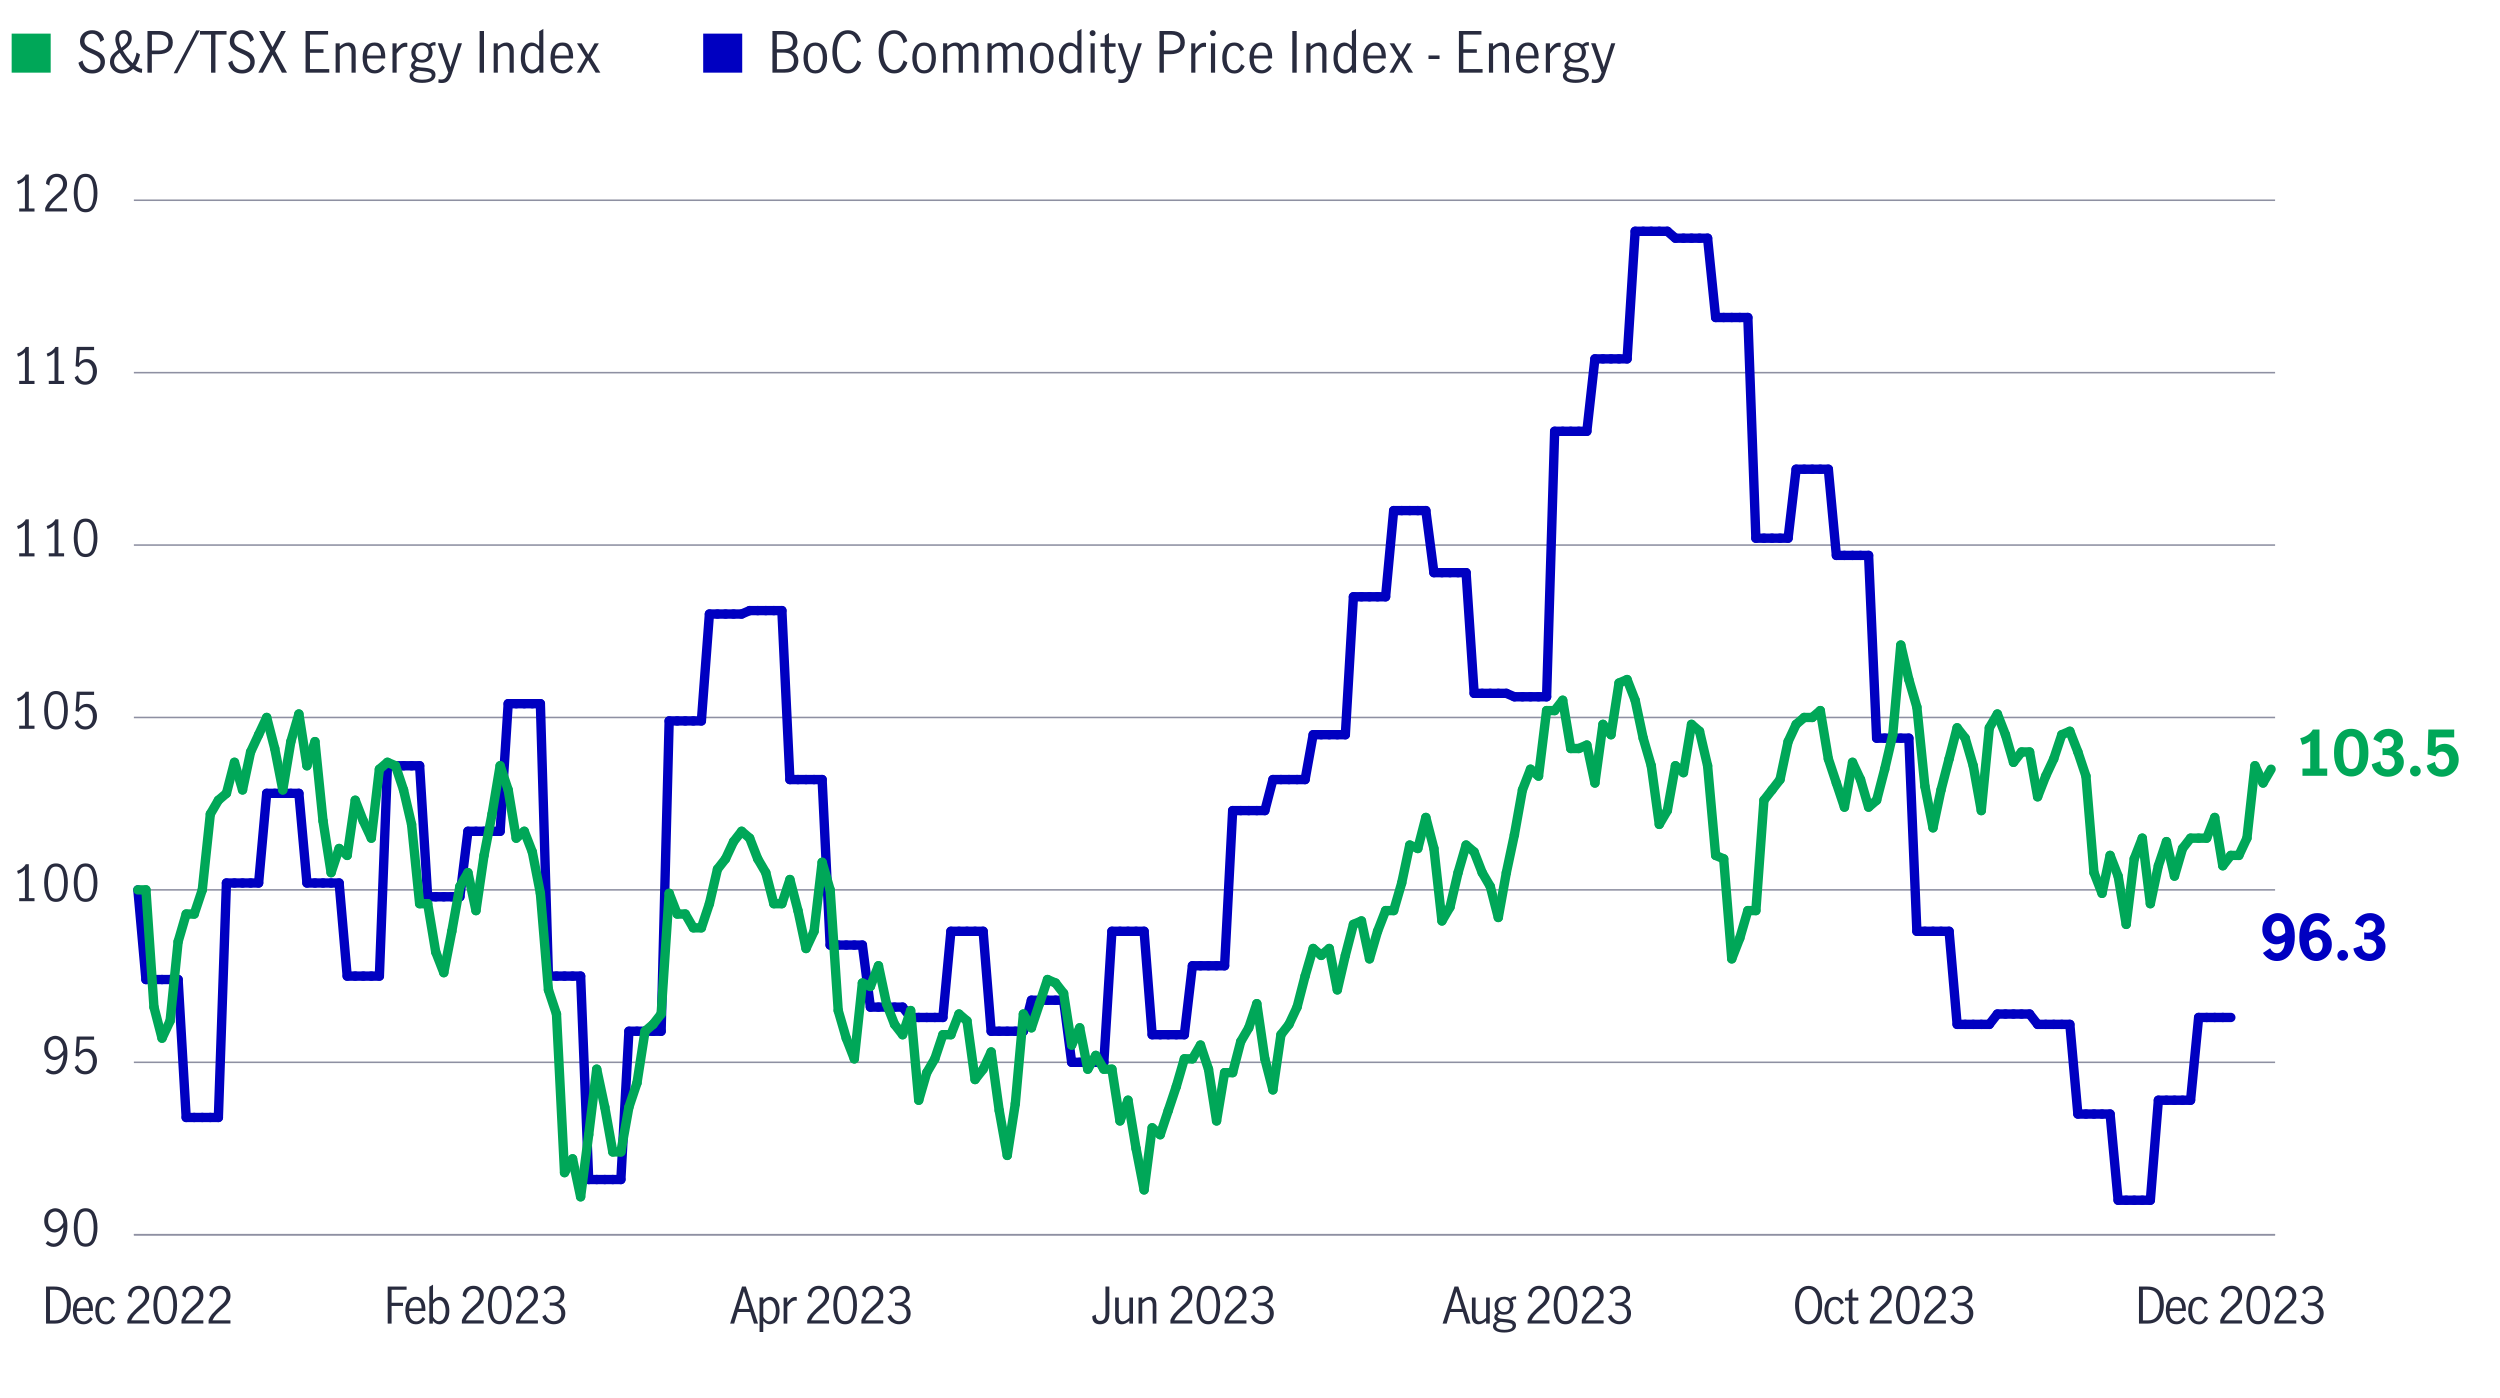 <?xml version="1.0" encoding="UTF-8"?>
<svg id="Chart_11_Energy" data-name="Chart 11 Energy" xmlns="http://www.w3.org/2000/svg" viewBox="0 0 800 447.45">
  <defs>
    <style>
      .cls-1 {
        stroke: #0000c1;
      }

      .cls-1, .cls-2 {
        stroke-linecap: round;
        stroke-width: 3px;
      }

      .cls-1, .cls-2, .cls-3 {
        fill: none;
        stroke-miterlimit: 10;
      }

      .cls-2 {
        stroke: #00a758;
      }

      .cls-4 {
        fill: #282b3e;
      }

      .cls-4, .cls-5, .cls-6 {
        stroke-width: 0px;
      }

      .cls-5 {
        fill: #00a758;
      }

      .cls-6 {
        fill: #0000c1;
      }

      .cls-3 {
        stroke: #8e90a2;
        stroke-width: .5px;
      }
    </style>
  </defs>
  <g>
    <path class="cls-5" d="M16.22,23.25H3.73v-12.49h12.49v12.49Z"/>
    <path class="cls-4" d="M26.64,22.63c-.78-.59-1.3-1.43-1.55-2.54l1.33-.74c.12.89.47,1.61,1.04,2.17.58.56,1.27.84,2.07.84.76,0,1.38-.22,1.88-.67.5-.44.75-1.06.75-1.84,0-.48-.13-.89-.4-1.22-.26-.34-.59-.61-.98-.83s-.92-.46-1.57-.74c-.78-.33-1.41-.64-1.89-.92-.48-.28-.89-.65-1.22-1.12-.34-.47-.5-1.07-.5-1.79s.17-1.33.51-1.87c.34-.54.81-.96,1.4-1.25.59-.29,1.25-.44,1.97-.44,1,0,1.84.27,2.54.81.7.54,1.12,1.28,1.28,2.23l-1.19.72c-.14-.78-.45-1.41-.91-1.9-.46-.49-1.05-.73-1.75-.73s-1.28.22-1.74.65c-.46.43-.69.98-.69,1.66,0,.48.13.89.39,1.22.26.34.58.61.97.82.39.21.91.45,1.57.73.79.34,1.43.64,1.91.92.48.28.89.66,1.22,1.15s.5,1.1.5,1.84-.17,1.36-.5,1.93-.8,1-1.42,1.32c-.62.32-1.34.48-2.17.48-1.13,0-2.08-.29-2.86-.88Z"/>
    <path class="cls-4" d="M45.49,22.01l-.07,1.28c-.8.01-1.75-.41-2.84-1.26-1.02.98-2.21,1.48-3.56,1.48-.67,0-1.3-.16-1.89-.48-.59-.32-1.06-.76-1.41-1.31-.35-.56-.53-1.18-.53-1.86,0-.88.23-1.61.7-2.2.47-.59,1.12-1.16,1.96-1.73-.62-1.33-.94-2.44-.94-3.33,0-.84.25-1.54.75-2.11.5-.56,1.15-.85,1.97-.85.76,0,1.36.23,1.83.7s.69,1.09.69,1.85c0,.62-.13,1.17-.39,1.65-.26.47-.58.88-.95,1.21-.38.34-.87.71-1.48,1.13.4.73.87,1.45,1.41,2.16.55.71,1.11,1.34,1.7,1.89.31-.49.58-1.04.79-1.63.22-.59.37-1.19.45-1.79l1.13.61c-.25,1.4-.73,2.61-1.44,3.62.83.64,1.54.95,2.12.95ZM41.65,21.22c-.61-.59-1.21-1.26-1.78-2.01-.58-.75-1.09-1.53-1.55-2.33-.58.42-1.02.86-1.34,1.3-.32.45-.48.98-.48,1.58,0,.46.11.89.34,1.29.23.4.54.72.94.96.4.24.85.36,1.34.36.91,0,1.75-.38,2.52-1.15ZM38.84,15.25c.68-.48,1.21-.94,1.57-1.39.36-.44.54-.98.54-1.6,0-.44-.13-.81-.38-1.09s-.59-.42-1.01-.42c-.47,0-.83.18-1.07.53-.25.35-.37.77-.37,1.25,0,.76.24,1.66.72,2.72Z"/>
    <path class="cls-4" d="M50.99,9.92c1.32,0,2.37.31,3.14.94.77.62,1.16,1.54,1.16,2.75s-.41,2.11-1.22,2.76c-.82.65-1.97.98-3.46.98h-2.02v5.9h-1.4v-13.34h3.8ZM53.04,15.57c.56-.41.84-1.06.84-1.94s-.27-1.52-.81-1.94c-.54-.41-1.34-.62-2.39-.62h-2.07v5.11h1.96c1.09,0,1.92-.2,2.48-.61Z"/>
    <path class="cls-4" d="M62.77,9.72h1.17l-7.22,13.73h-1.15l7.2-13.73Z"/>
    <path class="cls-4" d="M67.54,11.07h-3.55v-1.15h8.5v1.15h-3.55v12.19h-1.4v-12.19Z"/>
    <path class="cls-4" d="M74.57,22.63c-.78-.59-1.3-1.43-1.55-2.54l1.33-.74c.12.89.47,1.61,1.04,2.17.58.56,1.27.84,2.07.84.76,0,1.38-.22,1.88-.67.5-.44.75-1.06.75-1.84,0-.48-.13-.89-.4-1.22-.26-.34-.59-.61-.98-.83s-.92-.46-1.57-.74c-.78-.33-1.41-.64-1.89-.92-.48-.28-.89-.65-1.22-1.12-.34-.47-.5-1.07-.5-1.79s.17-1.33.51-1.87c.34-.54.81-.96,1.4-1.25.59-.29,1.25-.44,1.97-.44,1,0,1.84.27,2.54.81.7.54,1.12,1.28,1.28,2.23l-1.19.72c-.14-.78-.45-1.41-.91-1.9-.46-.49-1.05-.73-1.75-.73s-1.28.22-1.74.65c-.46.43-.69.98-.69,1.66,0,.48.13.89.39,1.22.26.34.58.61.97.82.39.21.91.45,1.57.73.79.34,1.43.64,1.91.92.48.28.89.66,1.22,1.15s.5,1.1.5,1.84-.17,1.36-.5,1.93-.8,1-1.42,1.32c-.62.32-1.34.48-2.17.48-1.13,0-2.08-.29-2.86-.88Z"/>
    <path class="cls-4" d="M88.02,16.31l3.83,6.95h-1.64l-2.99-5.71h-.02l-3.06,5.71h-1.49l3.76-6.97-3.51-6.37h1.62l2.68,5.17h.02l2.74-5.17h1.53l-3.47,6.39Z"/>
    <path class="cls-4" d="M97.79,9.92h7.2v1.15h-5.8v4.68h4.32v1.15h-4.32v5.2h6.17v1.15h-7.58v-13.34Z"/>
    <path class="cls-4" d="M108.72,13.86v.99c.42-.37.85-.67,1.29-.9.44-.23.92-.34,1.45-.34.7,0,1.26.23,1.7.68.44.45.66,1.2.66,2.26v6.71h-1.33v-6.68c0-.49-.12-.93-.35-1.31-.23-.38-.59-.58-1.07-.58-.67,0-1.45.43-2.34,1.28v7.29h-1.33v-9.4h1.33Z"/>
    <path class="cls-4" d="M117.07,22.23c-.68-.85-1.03-2.09-1.03-3.71s.34-2.78,1.03-3.64c.69-.85,1.63-1.28,2.82-1.28s1.99.42,2.55,1.27.84,1.98.84,3.39c0,.19,0,.34-.02.45h-5.85c-.01,1.27.22,2.21.69,2.83.47.61,1.11.92,1.9.92.47,0,.91-.15,1.32-.46s.75-.69,1.02-1.16l.83.77c-.35.56-.8,1.02-1.37,1.37-.56.35-1.22.52-1.96.52-1.16,0-2.09-.43-2.77-1.28ZM121.41,15.53c-.35-.6-.89-.9-1.64-.9-.49,0-.91.15-1.26.46s-.61.7-.77,1.18c-.17.48-.26.98-.27,1.49h4.45c.01-.89-.16-1.63-.5-2.23Z"/>
    <path class="cls-4" d="M126.92,13.86v1.84c.48-.68.94-1.19,1.39-1.53s.96-.5,1.55-.5c.16,0,.31.02.47.05v1.33c-.24-.05-.44-.07-.59-.07-.46,0-.9.17-1.33.5s-.92.89-1.48,1.68v6.1h-1.33v-9.4h1.33Z"/>
    <path class="cls-4" d="M138.94,14.52c-.32,0-.69.13-1.1.38.38.54.58,1.18.58,1.93,0,.64-.15,1.2-.45,1.69-.3.49-.71.87-1.22,1.13-.52.26-1.09.4-1.71.4s-1.13-.11-1.6-.32c-.48.38-.72.74-.72,1.08,0,.38.61.64,1.84.76l1.58.13c1.04.1,1.84.32,2.39.66.55.34.83.86.83,1.56,0,.84-.38,1.48-1.15,1.93-.77.44-1.8.67-3.1.67s-2.31-.2-3.01-.61c-.7-.41-1.04-.97-1.04-1.67,0-.82.53-1.43,1.58-1.84-.36-.13-.63-.31-.82-.54s-.28-.49-.28-.79.08-.59.24-.85c.16-.25.46-.57.91-.95-.35-.28-.61-.62-.79-1.04s-.27-.87-.27-1.36c0-.64.15-1.2.45-1.69.3-.49.71-.87,1.23-1.14.52-.27,1.11-.41,1.75-.41.85,0,1.58.23,2.2.68.31-.28.6-.48.86-.62.26-.14.55-.21.86-.21l.38.02v1.12c-.14-.05-.29-.07-.43-.07ZM133.85,22.63c-.59.18-1,.38-1.25.59s-.37.5-.37.86c0,.48.27.84.82,1.07.55.23,1.27.35,2.19.35.82,0,1.51-.11,2.07-.34.56-.23.85-.59.85-1.1,0-.38-.19-.66-.56-.84s-1-.31-1.87-.4l-1.87-.2ZM136.57,18.49c.37-.42.56-.97.56-1.66s-.17-1.24-.52-1.67c-.35-.43-.86-.64-1.53-.64s-1.2.23-1.57.68c-.38.45-.57,1-.57,1.67s.19,1.18.57,1.61c.38.43.88.64,1.52.64s1.18-.21,1.55-.63Z"/>
    <path class="cls-4" d="M140.25,26.44l.13-1.13c.25.1.5.14.76.14.66,0,1.15-.19,1.48-.58.32-.38.6-.94.83-1.66l-3.37-9.36h1.42l2.63,7.61h.02l2.38-7.61h1.3l-3.31,9.99c-.31.92-.7,1.61-1.17,2.06-.47.45-1.15.67-2.03.67-.37,0-.72-.05-1.04-.14Z"/>
    <path class="cls-4" d="M153.48,9.92h1.4v13.34h-1.4v-13.34Z"/>
    <path class="cls-4" d="M159.3,13.86v.99c.42-.37.85-.67,1.29-.9.44-.23.92-.34,1.45-.34.7,0,1.26.23,1.7.68.44.45.66,1.2.66,2.26v6.71h-1.33v-6.68c0-.49-.12-.93-.35-1.31-.23-.38-.59-.58-1.07-.58-.67,0-1.45.43-2.34,1.28v7.29h-1.33v-9.4h1.33Z"/>
    <path class="cls-4" d="M168.57,23.03c-.54-.32-.99-.84-1.36-1.57-.37-.73-.55-1.67-.55-2.83s.17-2.09.52-2.84c.35-.76.79-1.31,1.33-1.66.54-.35,1.09-.52,1.66-.52.43,0,.84.11,1.23.33.39.22.77.52,1.14.89v-4.82l1.33-.77v14.02h-1.26v-1.01c-.38.42-.76.74-1.13.94-.37.21-.8.32-1.3.32-.54,0-1.08-.16-1.62-.48ZM171.65,21.87c.38-.32.68-.7.89-1.12v-4.59c-.25-.42-.55-.77-.9-1.04-.35-.27-.74-.41-1.19-.41-.84,0-1.46.39-1.86,1.16-.4.77-.6,1.7-.6,2.76,0,.8.12,1.49.35,2.04.23.56.54.98.92,1.25.38.28.78.41,1.2.41s.82-.16,1.2-.49Z"/>
    <path class="cls-4" d="M177.19,22.23c-.68-.85-1.03-2.09-1.03-3.71s.34-2.78,1.03-3.64c.69-.85,1.63-1.28,2.82-1.28s1.99.42,2.55,1.27.84,1.98.84,3.39c0,.19,0,.34-.02.45h-5.85c-.01,1.27.22,2.21.69,2.83.47.61,1.11.92,1.9.92.47,0,.91-.15,1.32-.46s.75-.69,1.02-1.16l.83.77c-.35.56-.8,1.02-1.37,1.37-.56.35-1.22.52-1.96.52-1.16,0-2.09-.43-2.77-1.28ZM181.53,15.53c-.35-.6-.89-.9-1.64-.9-.49,0-.91.15-1.26.46s-.61.7-.77,1.18c-.17.48-.26.98-.27,1.49h4.45c.01-.89-.16-1.63-.5-2.23Z"/>
    <path class="cls-4" d="M189.02,18.27l3.11,4.99h-1.53l-2.39-3.98h-.04l-2.21,3.98h-1.39l2.88-4.91-2.83-4.48h1.51l2.09,3.53h.04l1.98-3.53h1.39l-2.61,4.41Z"/>
    <path class="cls-6" d="M237.51,23.25h-12.49v-12.49h12.49v12.49Z"/>
    <path class="cls-4" d="M250.59,9.92c1.67,0,2.85.34,3.54,1.01.69.67,1.04,1.5,1.04,2.48,0,.7-.18,1.29-.54,1.79-.36.5-.87.85-1.53,1.05.76.25,1.34.66,1.75,1.21.41.56.62,1.24.62,2.04,0,1.03-.34,1.91-1.03,2.65-.68.73-1.8,1.1-3.35,1.1h-3.91v-13.34h3.4ZM252.8,15.28c.63-.31.94-.92.94-1.84,0-1.61-1.09-2.41-3.28-2.41h-1.87v4.72h1.75c1.01,0,1.83-.16,2.46-.47ZM253.29,21.45c.51-.46.77-1.1.77-1.92,0-1.8-1.16-2.7-3.49-2.7h-1.96v5.31h1.94c1.32,0,2.23-.23,2.75-.69Z"/>
    <path class="cls-4" d="M258.15,22.23c-.69-.85-1.03-2.08-1.03-3.67s.34-2.82,1.03-3.67c.69-.85,1.6-1.28,2.75-1.28s2.07.43,2.75,1.28c.68.85,1.02,2.08,1.02,3.67s-.34,2.82-1.02,3.67c-.68.85-1.59,1.28-2.75,1.28s-2.06-.43-2.75-1.28ZM262.77,21.31c.35-.78.53-1.7.53-2.75s-.18-1.97-.53-2.75c-.35-.78-.98-1.17-1.88-1.17s-1.54.39-1.88,1.16c-.34.77-.51,1.7-.51,2.76s.17,1.99.51,2.76c.34.77.97,1.16,1.88,1.16s1.53-.39,1.88-1.17Z"/>
    <path class="cls-4" d="M268.71,22.68c-.75-.56-1.33-1.37-1.74-2.41-.41-1.04-.61-2.27-.61-3.67s.2-2.66.6-3.71.98-1.84,1.72-2.39c.74-.55,1.63-.83,2.65-.83,1.08,0,1.98.31,2.7.95.72.63,1.22,1.48,1.49,2.56l-1.22.65c-.19-.89-.53-1.61-1.03-2.18-.49-.56-1.14-.85-1.94-.85-.7,0-1.31.23-1.84.68-.53.46-.94,1.12-1.23,1.99s-.44,1.91-.44,3.12c0,1.14.15,2.15.44,3.02s.71,1.56,1.24,2.04c.53.49,1.14.73,1.83.73.79,0,1.44-.3,1.94-.89.5-.59.85-1.32,1.05-2.19l1.24.68c-.28,1.07-.78,1.92-1.5,2.56-.73.64-1.64.96-2.73.96-1,0-1.87-.28-2.62-.85Z"/>
    <path class="cls-4" d="M283.52,22.68c-.75-.56-1.33-1.37-1.74-2.41-.41-1.04-.61-2.27-.61-3.67s.2-2.66.6-3.71.98-1.84,1.72-2.39c.74-.55,1.63-.83,2.65-.83,1.08,0,1.98.31,2.7.95.72.63,1.22,1.48,1.49,2.56l-1.22.65c-.19-.89-.53-1.61-1.03-2.18-.49-.56-1.14-.85-1.94-.85-.7,0-1.31.23-1.84.68-.53.46-.94,1.12-1.23,1.99s-.44,1.91-.44,3.12c0,1.14.15,2.15.44,3.02s.71,1.56,1.24,2.04c.53.49,1.14.73,1.83.73.79,0,1.44-.3,1.94-.89.5-.59.85-1.32,1.05-2.19l1.24.68c-.28,1.07-.78,1.92-1.5,2.56-.73.64-1.64.96-2.73.96-1,0-1.87-.28-2.62-.85Z"/>
    <path class="cls-4" d="M292.97,22.23c-.69-.85-1.03-2.08-1.03-3.67s.34-2.82,1.03-3.67c.69-.85,1.6-1.28,2.75-1.28s2.07.43,2.75,1.28c.68.85,1.02,2.08,1.02,3.67s-.34,2.82-1.02,3.67c-.68.85-1.59,1.28-2.75,1.28s-2.06-.43-2.75-1.28ZM297.6,21.31c.35-.78.53-1.7.53-2.75s-.18-1.97-.53-2.75c-.35-.78-.98-1.17-1.88-1.17s-1.54.39-1.88,1.16c-.34.77-.51,1.7-.51,2.76s.17,1.99.51,2.76c.34.77.97,1.16,1.88,1.16s1.53-.39,1.88-1.17Z"/>
    <path class="cls-4" d="M303.1,13.86v.99c.43-.38.85-.69,1.27-.91.41-.22.88-.33,1.41-.33,1.07,0,1.78.47,2.12,1.4.53-.47,1-.82,1.42-1.05.42-.23.9-.35,1.44-.35.73,0,1.31.23,1.73.68.42.46.63,1.19.63,2.21v6.75h-1.33v-6.79c0-.47-.11-.88-.32-1.24-.22-.36-.56-.54-1.04-.54-.7,0-1.46.43-2.3,1.3v7.27h-1.35v-6.79c0-.47-.11-.88-.32-1.24-.22-.36-.56-.54-1.04-.54-.7,0-1.46.43-2.3,1.3v7.27h-1.33v-9.4h1.33Z"/>
    <path class="cls-4" d="M317.32,13.86v.99c.43-.38.85-.69,1.27-.91.41-.22.88-.33,1.41-.33,1.07,0,1.78.47,2.12,1.4.53-.47,1-.82,1.42-1.05.42-.23.9-.35,1.44-.35.73,0,1.31.23,1.73.68.42.46.63,1.19.63,2.21v6.75h-1.33v-6.79c0-.47-.11-.88-.32-1.24-.22-.36-.56-.54-1.04-.54-.7,0-1.46.43-2.3,1.3v7.27h-1.35v-6.79c0-.47-.11-.88-.32-1.24-.22-.36-.56-.54-1.04-.54-.7,0-1.46.43-2.3,1.3v7.27h-1.33v-9.4h1.33Z"/>
    <path class="cls-4" d="M330.61,22.23c-.69-.85-1.03-2.08-1.03-3.67s.34-2.82,1.03-3.67c.69-.85,1.6-1.28,2.75-1.28s2.07.43,2.75,1.28c.68.85,1.02,2.08,1.02,3.67s-.34,2.82-1.02,3.67c-.68.85-1.59,1.28-2.75,1.28s-2.06-.43-2.75-1.28ZM335.24,21.31c.35-.78.53-1.7.53-2.75s-.18-1.97-.53-2.75c-.35-.78-.98-1.17-1.88-1.17s-1.54.39-1.88,1.16c-.34.77-.51,1.7-.51,2.76s.17,1.99.51,2.76c.34.77.97,1.16,1.88,1.16s1.53-.39,1.88-1.17Z"/>
    <path class="cls-4" d="M340.77,23.03c-.54-.32-.99-.84-1.36-1.57-.37-.73-.55-1.67-.55-2.83s.17-2.09.52-2.84c.35-.76.79-1.31,1.33-1.66.54-.35,1.09-.52,1.66-.52.43,0,.84.11,1.23.33.39.22.77.52,1.14.89v-4.82l1.33-.77v14.02h-1.26v-1.01c-.38.42-.76.74-1.13.94-.37.21-.8.32-1.3.32-.54,0-1.08-.16-1.62-.48ZM343.86,21.87c.38-.32.68-.7.89-1.12v-4.59c-.25-.42-.55-.77-.9-1.04-.35-.27-.74-.41-1.19-.41-.84,0-1.46.39-1.86,1.16-.4.77-.6,1.7-.6,2.76,0,.8.12,1.49.35,2.04.23.56.54.98.92,1.25.38.28.78.41,1.2.41s.82-.16,1.2-.49Z"/>
    <path class="cls-4" d="M348.97,11.27c-.19-.19-.28-.41-.28-.67s.09-.49.28-.67.41-.28.66-.28.47.09.67.28c.19.19.29.41.29.67s-.1.47-.29.67c-.19.19-.41.29-.67.29s-.47-.1-.66-.29ZM348.98,13.86h1.33v9.4h-1.33v-9.4Z"/>
    <path class="cls-4" d="M354.01,22.87c-.32-.43-.48-1.12-.48-2.08v-5.81h-1.37v-1.12h1.37v-2.5l1.33-.81v3.31h2.11v1.12h-2.11v6.07c0,.91.33,1.37.99,1.37.35,0,.73-.16,1.13-.47l.04,1.13c-.48.29-.98.43-1.49.43-.7,0-1.2-.21-1.52-.64Z"/>
    <path class="cls-4" d="M357.82,26.44l.13-1.13c.25.1.5.14.76.14.66,0,1.15-.19,1.48-.58.32-.38.6-.94.83-1.66l-3.37-9.36h1.42l2.63,7.61h.02l2.38-7.61h1.3l-3.31,9.99c-.31.92-.7,1.61-1.17,2.06-.47.45-1.15.67-2.03.67-.37,0-.72-.05-1.04-.14Z"/>
    <path class="cls-4" d="M374.84,9.92c1.32,0,2.37.31,3.14.94.77.62,1.16,1.54,1.16,2.75s-.41,2.11-1.22,2.76c-.82.65-1.97.98-3.46.98h-2.02v5.9h-1.4v-13.34h3.8ZM376.89,15.57c.56-.41.84-1.06.84-1.94s-.27-1.52-.81-1.94c-.54-.41-1.34-.62-2.39-.62h-2.07v5.11h1.96c1.09,0,1.92-.2,2.47-.61Z"/>
    <path class="cls-4" d="M382.51,13.86v1.84c.48-.68.94-1.19,1.39-1.53s.96-.5,1.55-.5c.16,0,.31.02.47.05v1.33c-.24-.05-.44-.07-.59-.07-.46,0-.9.17-1.33.5-.43.33-.92.89-1.48,1.68v6.1h-1.33v-9.4h1.33Z"/>
    <path class="cls-4" d="M387.49,11.27c-.19-.19-.28-.41-.28-.67s.09-.49.28-.67c.19-.19.41-.28.66-.28s.47.09.67.28c.19.19.29.41.29.67s-.1.47-.29.67c-.19.19-.41.29-.67.29s-.47-.1-.66-.29ZM387.5,13.86h1.33v9.4h-1.33v-9.4Z"/>
    <path class="cls-4" d="M392.18,22.25c-.71-.85-1.06-2.08-1.06-3.69,0-1.06.16-1.96.49-2.7.32-.74.78-1.3,1.36-1.68s1.26-.57,2.03-.57,1.42.19,1.91.56c.49.37.89.9,1.19,1.58l-1.08.68c-.18-.52-.44-.94-.77-1.29-.34-.34-.77-.51-1.3-.51-.89,0-1.51.39-1.88,1.17-.37.78-.55,1.7-.55,2.75,0,1.14.19,2.08.58,2.83s1.02,1.12,1.91,1.12c.56,0,1.02-.18,1.36-.55.34-.37.62-.84.84-1.43l1.1.65c-.3.71-.74,1.28-1.32,1.71s-1.24.65-1.97.65c-1.16,0-2.1-.43-2.81-1.28Z"/>
    <path class="cls-4" d="M400.87,22.23c-.68-.85-1.03-2.09-1.03-3.71s.34-2.78,1.04-3.64c.69-.85,1.63-1.28,2.82-1.28s1.99.42,2.55,1.27c.56.85.84,1.98.84,3.39,0,.19,0,.34-.02.45h-5.85c-.01,1.27.22,2.21.69,2.83.47.61,1.11.92,1.9.92.47,0,.91-.15,1.32-.46s.75-.69,1.02-1.16l.83.77c-.35.56-.8,1.02-1.37,1.37-.56.35-1.22.52-1.96.52-1.16,0-2.09-.43-2.77-1.28ZM405.21,15.53c-.35-.6-.89-.9-1.64-.9-.49,0-.91.15-1.26.46s-.61.7-.77,1.18c-.17.48-.26.98-.27,1.49h4.45c.01-.89-.16-1.63-.5-2.23Z"/>
    <path class="cls-4" d="M413.54,9.92h1.4v13.34h-1.4v-13.34Z"/>
    <path class="cls-4" d="M419.36,13.86v.99c.42-.37.85-.67,1.29-.9.44-.23.92-.34,1.45-.34.7,0,1.26.23,1.7.68.44.45.66,1.2.66,2.26v6.71h-1.33v-6.68c0-.49-.12-.93-.35-1.31-.23-.38-.59-.58-1.07-.58-.67,0-1.45.43-2.34,1.28v7.29h-1.33v-9.4h1.33Z"/>
    <path class="cls-4" d="M428.63,23.03c-.54-.32-.99-.84-1.36-1.57-.37-.73-.55-1.67-.55-2.83s.17-2.09.52-2.84c.35-.76.79-1.31,1.33-1.66.54-.35,1.09-.52,1.66-.52.43,0,.84.11,1.23.33.39.22.77.52,1.14.89v-4.82l1.33-.77v14.02h-1.26v-1.01c-.38.42-.76.74-1.13.94-.37.21-.8.32-1.3.32-.54,0-1.08-.16-1.62-.48ZM431.71,21.87c.38-.32.67-.7.89-1.12v-4.59c-.25-.42-.55-.77-.9-1.04-.35-.27-.74-.41-1.19-.41-.84,0-1.46.39-1.86,1.16-.4.77-.6,1.7-.6,2.76,0,.8.12,1.49.35,2.04.23.56.54.98.92,1.25.38.28.78.41,1.2.41s.82-.16,1.2-.49Z"/>
    <path class="cls-4" d="M437.25,22.23c-.68-.85-1.03-2.09-1.03-3.71s.34-2.78,1.04-3.64c.69-.85,1.63-1.28,2.82-1.28s1.99.42,2.55,1.27c.56.85.84,1.98.84,3.39,0,.19,0,.34-.02.45h-5.85c-.01,1.27.22,2.21.69,2.83.47.61,1.11.92,1.9.92.47,0,.91-.15,1.32-.46s.75-.69,1.02-1.16l.83.77c-.35.56-.8,1.02-1.37,1.37-.56.35-1.22.52-1.96.52-1.16,0-2.09-.43-2.77-1.28ZM441.59,15.53c-.35-.6-.89-.9-1.64-.9-.49,0-.91.15-1.26.46s-.61.7-.77,1.18c-.17.48-.26.98-.27,1.49h4.45c.01-.89-.16-1.63-.5-2.23Z"/>
    <path class="cls-4" d="M449.07,18.27l3.11,4.99h-1.53l-2.39-3.98h-.04l-2.21,3.98h-1.39l2.88-4.91-2.83-4.48h1.51l2.09,3.53h.04l1.98-3.53h1.39l-2.61,4.41Z"/>
    <path class="cls-4" d="M457.12,17.75h3.53v1.13h-3.53v-1.13Z"/>
    <path class="cls-4" d="M466.86,9.92h7.2v1.15h-5.8v4.68h4.32v1.15h-4.32v5.2h6.17v1.15h-7.58v-13.34Z"/>
    <path class="cls-4" d="M477.78,13.86v.99c.42-.37.85-.67,1.29-.9.44-.23.92-.34,1.45-.34.7,0,1.26.23,1.7.68.44.45.66,1.2.66,2.26v6.71h-1.33v-6.68c0-.49-.12-.93-.35-1.31-.23-.38-.59-.58-1.07-.58-.67,0-1.45.43-2.34,1.28v7.29h-1.33v-9.4h1.33Z"/>
    <path class="cls-4" d="M486.14,22.23c-.68-.85-1.03-2.09-1.03-3.71s.34-2.78,1.04-3.64c.69-.85,1.63-1.28,2.82-1.28s1.99.42,2.55,1.27c.56.85.84,1.98.84,3.39,0,.19,0,.34-.02.45h-5.85c-.01,1.27.22,2.21.69,2.83.47.61,1.11.92,1.9.92.47,0,.91-.15,1.32-.46s.75-.69,1.02-1.16l.83.77c-.35.56-.8,1.02-1.37,1.37-.56.35-1.22.52-1.96.52-1.16,0-2.09-.43-2.77-1.28ZM490.47,15.53c-.35-.6-.89-.9-1.64-.9-.49,0-.91.15-1.26.46s-.61.7-.77,1.18c-.17.48-.26.98-.27,1.49h4.45c.01-.89-.16-1.63-.5-2.23Z"/>
    <path class="cls-4" d="M495.98,13.86v1.84c.48-.68.94-1.19,1.39-1.53s.96-.5,1.55-.5c.16,0,.31.02.47.05v1.33c-.24-.05-.44-.07-.59-.07-.46,0-.9.17-1.33.5-.43.33-.92.89-1.48,1.68v6.1h-1.33v-9.4h1.33Z"/>
    <path class="cls-4" d="M508.01,14.52c-.32,0-.69.13-1.1.38.38.54.58,1.18.58,1.93,0,.64-.15,1.2-.45,1.69-.3.49-.71.87-1.22,1.13-.52.26-1.09.4-1.71.4s-1.13-.11-1.6-.32c-.48.38-.72.74-.72,1.08,0,.38.61.64,1.84.76l1.58.13c1.04.1,1.84.32,2.39.66.55.34.83.86.83,1.56,0,.84-.38,1.48-1.15,1.93-.77.44-1.8.67-3.1.67s-2.31-.2-3.01-.61c-.7-.41-1.04-.97-1.04-1.67,0-.82.53-1.43,1.58-1.84-.36-.13-.63-.31-.82-.54-.19-.23-.28-.49-.28-.79s.08-.59.24-.85.46-.57.91-.95c-.35-.28-.61-.62-.79-1.04-.18-.41-.27-.87-.27-1.36,0-.64.15-1.2.45-1.69s.71-.87,1.23-1.14c.52-.27,1.11-.41,1.76-.41.85,0,1.58.23,2.2.68.31-.28.6-.48.86-.62s.55-.21.86-.21l.38.02v1.12c-.14-.05-.29-.07-.43-.07ZM502.91,22.63c-.59.18-1,.38-1.25.59s-.37.5-.37.86c0,.48.27.84.82,1.07.55.23,1.27.35,2.19.35.82,0,1.51-.11,2.07-.34.56-.23.85-.59.85-1.1,0-.38-.19-.66-.56-.84s-1-.31-1.87-.4l-1.87-.2ZM505.63,18.49c.37-.42.56-.97.56-1.66s-.17-1.24-.52-1.67c-.35-.43-.86-.64-1.53-.64s-1.2.23-1.58.68c-.38.45-.57,1-.57,1.67s.19,1.18.57,1.61c.38.43.88.64,1.52.64s1.18-.21,1.55-.63Z"/>
    <path class="cls-4" d="M509.32,26.44l.13-1.13c.25.1.5.14.76.14.66,0,1.15-.19,1.48-.58.32-.38.6-.94.83-1.66l-3.37-9.36h1.42l2.63,7.61h.02l2.38-7.61h1.3l-3.31,9.99c-.31.92-.7,1.61-1.17,2.06-.47.45-1.15.67-2.03.67-.37,0-.72-.05-1.04-.14Z"/>
  </g>
  <g>
    <path class="cls-6" d="M726.03,306.83c-.77-.47-1.4-1.09-1.89-1.88l2.3-1.52c.21.45.51.83.88,1.14s.8.46,1.28.46c.56,0,1.04-.19,1.43-.58.39-.39.68-.87.87-1.44s.27-1.13.26-1.68c-.49.28-.95.49-1.38.64s-.88.22-1.36.22c-.67,0-1.35-.17-2.04-.52s-1.27-.88-1.74-1.59c-.47-.71-.7-1.6-.7-2.65,0-1.12.26-2.08.78-2.87s1.16-1.39,1.92-1.78c.76-.39,1.49-.59,2.2-.59.99,0,1.89.26,2.72.77.83.51,1.5,1.33,2.01,2.45.51,1.12.77,2.55.77,4.28s-.25,3.15-.76,4.32c-.51,1.17-1.19,2.05-2.06,2.64-.87.59-1.83.88-2.9.88-.96,0-1.82-.23-2.59-.7ZM730.1,299.38c.39-.19.77-.47,1.16-.83.03-.96-.13-1.84-.47-2.65s-.92-1.21-1.75-1.21c-.71,0-1.25.25-1.62.74-.37.49-.56,1.11-.56,1.86,0,.64.17,1.2.52,1.67.35.47.83.71,1.46.71.45,0,.87-.1,1.26-.29Z"/>
    <path class="cls-6" d="M738.56,306.74c-.83-.53-1.5-1.36-2.01-2.49-.51-1.13-.77-2.57-.77-4.3s.25-3.14.76-4.3c.51-1.16,1.19-2.03,2.06-2.6.87-.57,1.83-.86,2.9-.86,1.88,0,3.25.75,4.12,2.26l-1.96,1.96c-.44-1.15-1.15-1.72-2.12-1.72-.57,0-1.06.19-1.45.56-.39.37-.68.84-.87,1.4-.19.56-.27,1.11-.26,1.66.52-.28.99-.49,1.41-.64.42-.15.86-.22,1.33-.22.67,0,1.35.18,2.04.53s1.27.89,1.74,1.61c.47.72.7,1.6.7,2.64,0,1.12-.26,2.08-.77,2.88-.51.8-1.15,1.4-1.92,1.81-.77.41-1.5.61-2.21.61-.99,0-1.89-.26-2.72-.79ZM742.7,304.27c.37-.51.56-1.13.56-1.88,0-.64-.17-1.2-.52-1.69-.35-.49-.83-.73-1.46-.73-.45,0-.87.1-1.24.29-.37.19-.77.47-1.18.83-.01.97.15,1.87.49,2.7.34.83.92,1.24,1.73,1.24.71,0,1.25-.25,1.62-.76Z"/>
    <path class="cls-6" d="M748.47,306.92c-.34-.34-.51-.74-.51-1.21s.17-.87.51-1.21c.34-.34.74-.51,1.21-.51s.87.17,1.2.51c.33.34.5.74.5,1.21s-.17.87-.51,1.21c-.34.34-.74.51-1.19.51s-.87-.17-1.21-.51Z"/>
    <path class="cls-6" d="M755.89,307.06c-.73-.31-1.34-.77-1.84-1.37s-.82-1.32-.97-2.16l2.76-.96c.04.8.28,1.44.72,1.91.44.47,1.03.71,1.76.71.57,0,1.07-.22,1.49-.65.42-.43.63-.94.63-1.53,0-.85-.26-1.47-.77-1.86-.51-.39-1.21-.58-2.09-.58-.33,0-.68.02-1.04.06v-2.3c.44.09.81.14,1.12.14.73,0,1.34-.18,1.81-.54.47-.36.71-.9.71-1.62,0-.52-.18-.95-.53-1.28-.35-.33-.8-.5-1.35-.5s-1.05.22-1.46.67c-.41.45-.63.98-.66,1.59l-2.58-1.26c.32-1.01.93-1.82,1.83-2.43.9-.61,1.91-.91,3.03-.91.77,0,1.51.16,2.22.49.71.33,1.28.79,1.73,1.4.45.61.67,1.32.67,2.13,0,.76-.19,1.38-.56,1.87-.37.49-.93.92-1.68,1.29.77.29,1.39.74,1.84,1.34.45.6.68,1.31.68,2.12,0,.93-.24,1.76-.71,2.47-.47.71-1.1,1.26-1.89,1.65-.79.39-1.63.58-2.52.58-.84,0-1.62-.16-2.35-.47Z"/>
  </g>
  <g>
    <path class="cls-5" d="M739.27,245.92v-8.82c-.28.27-.65.51-1.11.73-.46.22-.94.39-1.45.51l-.64-2.12c.83-.2,1.6-.52,2.32-.97.72-.45,1.29-1.05,1.72-1.81h2.12v12.48h2.48v2.34h-7.92v-2.34h2.48Z"/>
    <path class="cls-5" d="M749.67,247.71c-.83-.51-1.5-1.33-2.01-2.45-.51-1.12-.77-2.55-.77-4.28,0-2.55.49-4.48,1.47-5.79.98-1.31,2.32-1.97,4.03-1.97s3.07.66,4.04,1.97c.97,1.31,1.46,3.24,1.46,5.79,0,1.73-.26,3.16-.77,4.28-.51,1.12-1.18,1.94-2.01,2.45-.83.51-1.73.77-2.72.77s-1.89-.26-2.72-.77ZM754.5,244.56c.33-1,.49-2.19.49-3.58,0-.91-.05-1.73-.14-2.47-.09-.74-.33-1.4-.71-1.99-.38-.59-.96-.88-1.75-.88s-1.35.29-1.73.88c-.38.59-.62,1.25-.71,1.99-.09.74-.14,1.56-.14,2.47,0,1.4.16,2.6.48,3.59.32.99,1.02,1.49,2.1,1.49s1.78-.5,2.11-1.5Z"/>
    <path class="cls-5" d="M761.76,248.09c-.73-.31-1.34-.77-1.84-1.37s-.82-1.32-.97-2.16l2.76-.96c.04.8.28,1.44.72,1.91.44.47,1.03.71,1.76.71.57,0,1.07-.22,1.49-.65.42-.43.63-.94.63-1.53,0-.85-.26-1.47-.77-1.86-.51-.39-1.21-.58-2.09-.58-.33,0-.68.02-1.04.06v-2.3c.44.09.81.14,1.12.14.73,0,1.34-.18,1.81-.54.47-.36.71-.9.71-1.62,0-.52-.18-.95-.53-1.28-.35-.33-.8-.5-1.35-.5s-1.05.22-1.46.67c-.41.45-.63.98-.66,1.59l-2.58-1.26c.32-1.01.93-1.82,1.83-2.43.9-.61,1.91-.91,3.03-.91.77,0,1.51.16,2.22.49.71.33,1.28.79,1.73,1.4.45.61.67,1.32.67,2.13,0,.76-.19,1.38-.56,1.87-.37.49-.93.92-1.68,1.29.77.29,1.39.74,1.84,1.34.45.6.68,1.31.68,2.12,0,.93-.24,1.76-.71,2.47-.47.71-1.1,1.26-1.89,1.65-.79.39-1.63.58-2.52.58-.84,0-1.62-.16-2.35-.47Z"/>
    <path class="cls-5" d="M771.72,247.95c-.34-.34-.51-.74-.51-1.21s.17-.87.51-1.21c.34-.34.74-.51,1.21-.51s.87.17,1.2.51c.33.34.5.74.5,1.21s-.17.87-.51,1.21c-.34.34-.74.51-1.19.51s-.87-.17-1.21-.51Z"/>
    <path class="cls-5" d="M778.28,247.65c-.9-.61-1.48-1.49-1.75-2.65l2.66-1.22c.07.75.3,1.34.71,1.78.41.44.92.66,1.53.66.69,0,1.25-.28,1.68-.84.43-.56.64-1.23.64-2.02s-.2-1.42-.61-1.99c-.41-.57-.97-.85-1.69-.85-.49,0-.93.14-1.3.41s-.62.64-.74,1.09l-2.58-.62.24-7.96h8.28v2.52h-5.86l-.08,3.16c.83-.73,1.78-1.1,2.86-1.1.91,0,1.7.24,2.39.71.69.47,1.21,1.1,1.58,1.87.37.77.55,1.61.55,2.5,0,1.03-.24,1.96-.73,2.79-.49.83-1.15,1.49-1.98,1.96-.83.47-1.75.71-2.75.71-1.13,0-2.15-.3-3.05-.91Z"/>
  </g>
  <line class="cls-3" x1="42.84" y1="395.11" x2="728.03" y2="395.11"/>
  <g>
    <g>
      <g>
        <path class="cls-4" d="M14.61,397.95l.69-.86c.61.57,1.23.85,1.86.85.5,0,.98-.17,1.43-.52.45-.35.84-.91,1.16-1.7.32-.78.5-1.79.54-3.02-.42.52-.87.94-1.36,1.24-.49.3-.99.46-1.5.46-.48,0-.97-.13-1.47-.38-.5-.26-.93-.66-1.28-1.22-.35-.55-.53-1.26-.53-2.11,0-.93.19-1.7.56-2.3.37-.61.83-1.05,1.38-1.33s1.08-.42,1.6-.42c.69,0,1.33.2,1.92.59.59.39,1.06,1.01,1.42,1.84s.54,1.88.54,3.14c0,1.46-.2,2.7-.59,3.73-.39,1.02-.93,1.79-1.6,2.3s-1.42.76-2.24.76c-.92,0-1.76-.35-2.53-1.04ZM19.08,392.78c.47-.38.87-.87,1.19-1.46-.03-.88-.18-1.6-.46-2.14s-.6-.93-.98-1.15c-.38-.22-.75-.34-1.13-.34-.39,0-.77.1-1.12.31-.35.21-.64.54-.86.99-.22.45-.33,1.02-.33,1.7s.18,1.34.54,1.86.87.79,1.53.79c.6,0,1.13-.19,1.61-.58Z"/>
        <path class="cls-4" d="M24.51,397.19c-.6-1.17-.9-2.63-.9-4.37s.29-3.22.88-4.41c.59-1.19,1.56-1.78,2.91-1.78s2.34.59,2.92,1.78c.58,1.19.87,2.66.87,4.41s-.3,3.2-.9,4.37c-.6,1.17-1.57,1.76-2.89,1.76s-2.29-.59-2.89-1.76ZM29.44,396.39c.35-1.03.53-2.22.53-3.56s-.17-2.55-.52-3.6-1.03-1.57-2.06-1.57-1.69.52-2.04,1.57-.52,2.25-.52,3.6.18,2.53.53,3.56,1.03,1.54,2.03,1.54,1.7-.51,2.05-1.54Z"/>
      </g>
      <g>
        <path class="cls-4" d="M14.61,342.77l.69-.86c.61.57,1.23.85,1.86.85.5,0,.98-.17,1.43-.52.45-.35.84-.91,1.16-1.7.32-.78.5-1.79.54-3.02-.42.52-.87.94-1.36,1.24-.49.3-.99.46-1.5.46-.48,0-.97-.13-1.47-.38-.5-.26-.93-.66-1.28-1.22-.35-.55-.53-1.26-.53-2.11,0-.93.19-1.7.56-2.3.37-.61.83-1.05,1.38-1.33s1.08-.42,1.6-.42c.69,0,1.33.2,1.92.59.59.39,1.06,1.01,1.42,1.84s.54,1.88.54,3.14c0,1.46-.2,2.7-.59,3.73-.39,1.02-.93,1.79-1.6,2.3s-1.42.76-2.24.76c-.92,0-1.76-.35-2.53-1.04ZM19.08,337.61c.47-.38.87-.87,1.19-1.46-.03-.88-.18-1.6-.46-2.14s-.6-.93-.98-1.15c-.38-.22-.75-.34-1.13-.34-.39,0-.77.1-1.12.31-.35.21-.64.54-.86.99-.22.45-.33,1.02-.33,1.7s.18,1.34.54,1.86.87.79,1.53.79c.6,0,1.13-.19,1.61-.58Z"/>
        <path class="cls-4" d="M25.15,343.2c-.59-.41-1-.99-1.25-1.74l1.02-.69c.16.62.45,1.11.87,1.47.42.36.91.54,1.48.54s1-.15,1.38-.45c.37-.3.65-.69.82-1.17.18-.48.26-.99.26-1.54,0-.62-.1-1.16-.3-1.62-.2-.46-.48-.81-.82-1.05s-.73-.36-1.16-.36c-.47,0-.9.14-1.3.43s-.71.65-.94,1.09l-1.01-.24.34-6.19h5.57v1.04h-4.54l-.32,4.13c.69-.85,1.51-1.28,2.45-1.28.7,0,1.31.18,1.81.55.5.37.88.85,1.14,1.46.26.6.38,1.25.38,1.93,0,.77-.15,1.48-.46,2.14-.31.66-.75,1.18-1.33,1.57-.58.39-1.25.58-2.02.58s-1.48-.21-2.06-.62Z"/>
      </g>
      <g>
        <path class="cls-4" d="M7.97,287.4v-9.15c-.5.6-1.24,1.06-2.21,1.39l-.29-.96c.6-.19,1.14-.47,1.63-.84.49-.37.87-.8,1.14-1.3h.98v10.86h1.82v.99h-4.9v-.99h1.82Z"/>
        <path class="cls-4" d="M15.03,286.85c-.6-1.17-.9-2.63-.9-4.37s.29-3.22.88-4.41c.59-1.19,1.56-1.78,2.91-1.78s2.34.59,2.92,1.78c.58,1.19.87,2.66.87,4.41s-.3,3.2-.9,4.37c-.6,1.17-1.57,1.76-2.89,1.76s-2.29-.59-2.89-1.76ZM19.97,286.04c.35-1.03.53-2.22.53-3.56s-.17-2.55-.52-3.6-1.03-1.57-2.06-1.57-1.69.52-2.04,1.57-.52,2.25-.52,3.6.18,2.53.53,3.56,1.03,1.54,2.03,1.54,1.7-.51,2.05-1.54Z"/>
        <path class="cls-4" d="M24.5,286.85c-.6-1.17-.9-2.63-.9-4.37s.29-3.22.88-4.41c.59-1.19,1.56-1.78,2.91-1.78s2.34.59,2.92,1.78c.58,1.19.87,2.66.87,4.41s-.3,3.2-.9,4.37c-.6,1.17-1.57,1.76-2.89,1.76s-2.29-.59-2.89-1.76ZM29.44,286.04c.35-1.03.53-2.22.53-3.56s-.17-2.55-.52-3.6-1.03-1.57-2.06-1.57-1.69.52-2.04,1.57-.52,2.25-.52,3.6.18,2.53.53,3.56,1.03,1.54,2.03,1.54,1.7-.51,2.05-1.54Z"/>
      </g>
      <g>
        <path class="cls-4" d="M7.97,232.22v-9.15c-.5.6-1.24,1.06-2.21,1.39l-.29-.96c.6-.19,1.14-.47,1.63-.84.49-.37.87-.8,1.14-1.3h.98v10.86h1.82v.99h-4.9v-.99h1.82Z"/>
        <path class="cls-4" d="M15.03,231.68c-.6-1.17-.9-2.63-.9-4.37s.29-3.22.88-4.41c.59-1.19,1.56-1.78,2.91-1.78s2.34.59,2.92,1.78c.58,1.19.87,2.66.87,4.41s-.3,3.2-.9,4.37c-.6,1.17-1.57,1.76-2.89,1.76s-2.29-.59-2.89-1.76ZM19.97,230.87c.35-1.03.53-2.22.53-3.56s-.17-2.55-.52-3.6-1.03-1.57-2.06-1.57-1.69.52-2.04,1.57-.52,2.25-.52,3.6.18,2.53.53,3.56,1.03,1.54,2.03,1.54,1.7-.51,2.05-1.54Z"/>
        <path class="cls-4" d="M25.15,232.86c-.59-.41-1-.99-1.25-1.74l1.02-.69c.16.62.45,1.11.87,1.47.42.36.91.54,1.48.54s1-.15,1.38-.45c.37-.3.65-.69.82-1.17.18-.48.26-.99.26-1.54,0-.62-.1-1.16-.3-1.62-.2-.46-.48-.81-.82-1.05s-.73-.36-1.16-.36c-.47,0-.9.14-1.3.43s-.71.65-.94,1.09l-1.01-.24.34-6.19h5.57v1.04h-4.54l-.32,4.13c.69-.85,1.51-1.28,2.45-1.28.7,0,1.31.18,1.81.55.5.37.88.85,1.14,1.46.26.6.38,1.25.38,1.93,0,.77-.15,1.48-.46,2.14-.31.66-.75,1.18-1.33,1.57-.58.39-1.25.58-2.02.58s-1.48-.21-2.06-.62Z"/>
      </g>
      <g>
        <path class="cls-4" d="M7.97,177.05v-9.15c-.5.6-1.24,1.06-2.21,1.39l-.29-.96c.6-.19,1.14-.47,1.63-.84.49-.37.87-.8,1.14-1.3h.98v10.86h1.82v.99h-4.9v-.99h1.82Z"/>
        <path class="cls-4" d="M17.44,177.05v-9.15c-.5.6-1.24,1.06-2.21,1.39l-.29-.96c.6-.19,1.14-.47,1.63-.84.49-.37.87-.8,1.14-1.3h.98v10.86h1.82v.99h-4.9v-.99h1.82Z"/>
        <path class="cls-4" d="M24.5,176.51c-.6-1.17-.9-2.63-.9-4.37s.29-3.22.88-4.41c.59-1.19,1.56-1.78,2.91-1.78s2.34.59,2.92,1.78c.58,1.19.87,2.66.87,4.41s-.3,3.2-.9,4.37c-.6,1.17-1.57,1.76-2.89,1.76s-2.29-.59-2.89-1.76ZM29.44,175.7c.35-1.03.53-2.22.53-3.56s-.17-2.55-.52-3.6-1.03-1.57-2.06-1.57-1.69.52-2.04,1.57-.52,2.25-.52,3.6.18,2.53.53,3.56,1.03,1.54,2.03,1.54,1.7-.51,2.05-1.54Z"/>
      </g>
      <g>
        <path class="cls-4" d="M7.97,121.88v-9.15c-.5.6-1.24,1.06-2.21,1.39l-.29-.96c.6-.19,1.14-.47,1.63-.84.49-.37.87-.8,1.14-1.3h.98v10.86h1.82v.99h-4.9v-.99h1.82Z"/>
        <path class="cls-4" d="M17.44,121.88v-9.15c-.5.6-1.24,1.06-2.21,1.39l-.29-.96c.6-.19,1.14-.47,1.63-.84.49-.37.87-.8,1.14-1.3h.98v10.86h1.82v.99h-4.9v-.99h1.82Z"/>
        <path class="cls-4" d="M25.15,122.52c-.59-.41-1-.99-1.25-1.74l1.02-.69c.16.62.45,1.11.87,1.47.42.36.91.54,1.48.54s1-.15,1.38-.45c.37-.3.65-.69.82-1.17.18-.48.26-.99.26-1.54,0-.62-.1-1.16-.3-1.62-.2-.46-.48-.81-.82-1.05s-.73-.36-1.16-.36c-.47,0-.9.14-1.3.43s-.71.65-.94,1.09l-1.01-.24.34-6.19h5.57v1.04h-4.54l-.32,4.13c.69-.85,1.51-1.28,2.45-1.28.7,0,1.31.18,1.81.55.5.37.88.85,1.14,1.46.26.6.38,1.25.38,1.93,0,.77-.15,1.48-.46,2.14-.31.66-.75,1.18-1.33,1.57-.58.39-1.25.58-2.02.58s-1.48-.21-2.06-.62Z"/>
      </g>
      <g>
        <path class="cls-4" d="M7.97,66.71v-9.15c-.5.6-1.24,1.06-2.21,1.39l-.29-.96c.6-.19,1.14-.47,1.63-.84.49-.37.87-.8,1.14-1.3h.98v10.86h1.82v.99h-4.9v-.99h1.82Z"/>
        <path class="cls-4" d="M15.8,64.44c.53-.61,1.2-1.28,2.02-2.02.54-.48.97-.88,1.28-1.2.31-.32.57-.67.77-1.06s.3-.8.3-1.25c0-.64-.19-1.18-.56-1.62-.37-.44-.87-.66-1.49-.66-.47,0-.88.13-1.24.39-.36.26-.63.6-.82,1.02-.19.42-.27.87-.25,1.35l-1.07-.56c-.01-.6.13-1.14.43-1.63.3-.49.71-.88,1.24-1.17.53-.29,1.12-.43,1.77-.43s1.26.14,1.75.42c.5.28.87.67,1.14,1.16.26.49.39,1.04.39,1.65s-.12,1.14-.37,1.62c-.25.49-.55.92-.91,1.3s-.86.83-1.49,1.37c-.76.65-1.37,1.23-1.84,1.75-.47.52-.85,1.11-1.14,1.78h5.74v1.02h-6.99v-1.09c.35-.84.79-1.57,1.32-2.18Z"/>
        <path class="cls-4" d="M24.5,66.17c-.6-1.17-.9-2.63-.9-4.37s.29-3.22.88-4.41c.59-1.19,1.56-1.78,2.91-1.78s2.34.59,2.92,1.78c.58,1.19.87,2.66.87,4.41s-.3,3.2-.9,4.37c-.6,1.17-1.57,1.76-2.89,1.76s-2.29-.59-2.89-1.76ZM29.44,65.36c.35-1.03.53-2.22.53-3.56s-.17-2.55-.52-3.6-1.03-1.57-2.06-1.57-1.69.52-2.04,1.57-.52,2.25-.52,3.6.18,2.53.53,3.56,1.03,1.54,2.03,1.54,1.7-.51,2.05-1.54Z"/>
      </g>
    </g>
    <g>
      <line class="cls-3" x1="42.84" y1="395.11" x2="728.03" y2="395.11"/>
      <line class="cls-3" x1="42.84" y1="339.94" x2="728.03" y2="339.94"/>
      <line class="cls-3" x1="42.84" y1="284.76" x2="728.03" y2="284.76"/>
      <line class="cls-3" x1="42.84" y1="229.59" x2="728.03" y2="229.59"/>
      <line class="cls-3" x1="42.84" y1="174.42" x2="728.03" y2="174.42"/>
      <line class="cls-3" x1="42.84" y1="119.25" x2="728.03" y2="119.25"/>
      <line class="cls-3" x1="42.84" y1="64.08" x2="728.03" y2="64.08"/>
    </g>
  </g>
  <g>
    <g>
      <line class="cls-1" x1="46.7" y1="313.45" x2="44.12" y2="284.76"/>
      <line class="cls-1" x1="49.27" y1="313.45" x2="46.7" y2="313.45"/>
      <line class="cls-1" x1="51.85" y1="313.45" x2="49.27" y2="313.45"/>
      <line class="cls-1" x1="54.43" y1="313.45" x2="51.85" y2="313.45"/>
      <line class="cls-1" x1="57" y1="313.45" x2="54.43" y2="313.45"/>
      <line class="cls-1" x1="59.58" y1="357.59" x2="57" y2="313.45"/>
      <line class="cls-1" x1="62.15" y1="357.59" x2="59.58" y2="357.59"/>
      <line class="cls-1" x1="64.73" y1="357.59" x2="62.15" y2="357.59"/>
      <line class="cls-1" x1="67.31" y1="357.59" x2="64.73" y2="357.59"/>
      <line class="cls-1" x1="69.88" y1="357.59" x2="67.31" y2="357.59"/>
      <line class="cls-1" x1="72.46" y1="282.56" x2="69.88" y2="357.59"/>
      <line class="cls-1" x1="75.03" y1="282.56" x2="72.46" y2="282.56"/>
      <line class="cls-1" x1="77.61" y1="282.56" x2="75.03" y2="282.56"/>
      <line class="cls-1" x1="80.19" y1="282.56" x2="77.61" y2="282.56"/>
      <line class="cls-1" x1="82.76" y1="282.56" x2="80.19" y2="282.56"/>
      <line class="cls-1" x1="85.34" y1="253.87" x2="82.76" y2="282.56"/>
      <line class="cls-1" x1="87.91" y1="253.87" x2="85.34" y2="253.87"/>
      <line class="cls-1" x1="90.49" y1="253.87" x2="87.91" y2="253.87"/>
      <line class="cls-1" x1="93.07" y1="253.87" x2="90.49" y2="253.87"/>
      <line class="cls-1" x1="95.64" y1="253.87" x2="93.07" y2="253.87"/>
      <line class="cls-1" x1="98.22" y1="282.56" x2="95.64" y2="253.87"/>
      <line class="cls-1" x1="100.79" y1="282.56" x2="98.22" y2="282.56"/>
      <line class="cls-1" x1="103.37" y1="282.56" x2="100.79" y2="282.56"/>
      <line class="cls-1" x1="105.95" y1="282.56" x2="103.37" y2="282.56"/>
      <line class="cls-1" x1="108.52" y1="282.56" x2="105.95" y2="282.56"/>
      <line class="cls-1" x1="111.1" y1="312.35" x2="108.52" y2="282.56"/>
      <line class="cls-1" x1="113.67" y1="312.35" x2="111.1" y2="312.35"/>
      <line class="cls-1" x1="116.25" y1="312.35" x2="113.67" y2="312.35"/>
      <line class="cls-1" x1="118.82" y1="312.35" x2="116.25" y2="312.35"/>
      <line class="cls-1" x1="121.4" y1="312.35" x2="118.82" y2="312.35"/>
      <line class="cls-1" x1="123.98" y1="245.04" x2="121.4" y2="312.35"/>
      <line class="cls-1" x1="126.55" y1="245.04" x2="123.98" y2="245.04"/>
      <line class="cls-1" x1="129.13" y1="245.04" x2="126.55" y2="245.04"/>
      <line class="cls-1" x1="131.7" y1="245.04" x2="129.13" y2="245.04"/>
      <line class="cls-1" x1="134.28" y1="245.04" x2="131.7" y2="245.04"/>
      <line class="cls-1" x1="136.86" y1="286.97" x2="134.28" y2="245.04"/>
      <line class="cls-1" x1="139.43" y1="286.97" x2="136.86" y2="286.97"/>
      <line class="cls-1" x1="142.01" y1="286.97" x2="139.43" y2="286.97"/>
      <line class="cls-1" x1="144.58" y1="286.97" x2="142.01" y2="286.97"/>
      <line class="cls-1" x1="147.16" y1="286.97" x2="144.58" y2="286.97"/>
      <line class="cls-1" x1="149.74" y1="266.01" x2="147.16" y2="286.97"/>
      <line class="cls-1" x1="152.31" y1="266.01" x2="149.74" y2="266.01"/>
      <line class="cls-1" x1="154.89" y1="266.01" x2="152.31" y2="266.01"/>
      <line class="cls-1" x1="157.46" y1="266.01" x2="154.89" y2="266.01"/>
      <line class="cls-1" x1="160.04" y1="266.01" x2="157.46" y2="266.01"/>
      <line class="cls-1" x1="162.62" y1="225.18" x2="160.04" y2="266.01"/>
      <line class="cls-1" x1="165.19" y1="225.18" x2="162.62" y2="225.18"/>
      <line class="cls-1" x1="167.77" y1="225.18" x2="165.19" y2="225.18"/>
      <line class="cls-1" x1="170.34" y1="225.18" x2="167.77" y2="225.18"/>
      <line class="cls-1" x1="172.92" y1="225.18" x2="170.34" y2="225.18"/>
      <line class="cls-1" x1="175.5" y1="312.35" x2="172.92" y2="225.18"/>
      <line class="cls-1" x1="178.07" y1="312.35" x2="175.5" y2="312.35"/>
      <line class="cls-1" x1="180.65" y1="312.35" x2="178.07" y2="312.35"/>
      <line class="cls-1" x1="183.22" y1="312.35" x2="180.65" y2="312.35"/>
      <line class="cls-1" x1="185.8" y1="312.35" x2="183.22" y2="312.35"/>
      <line class="cls-1" x1="188.38" y1="377.45" x2="185.8" y2="312.35"/>
      <line class="cls-1" x1="190.95" y1="377.45" x2="188.38" y2="377.45"/>
      <line class="cls-1" x1="193.53" y1="377.45" x2="190.95" y2="377.45"/>
      <line class="cls-1" x1="196.1" y1="377.45" x2="193.53" y2="377.45"/>
      <line class="cls-1" x1="198.68" y1="377.45" x2="196.1" y2="377.45"/>
      <line class="cls-1" x1="201.25" y1="330" x2="198.68" y2="377.45"/>
      <line class="cls-1" x1="203.83" y1="330" x2="201.25" y2="330"/>
      <line class="cls-1" x1="206.41" y1="330" x2="203.83" y2="330"/>
      <line class="cls-1" x1="208.98" y1="330" x2="206.41" y2="330"/>
      <line class="cls-1" x1="211.56" y1="330" x2="208.98" y2="330"/>
      <line class="cls-1" x1="214.13" y1="230.7" x2="211.56" y2="330"/>
      <line class="cls-1" x1="216.71" y1="230.7" x2="214.13" y2="230.7"/>
      <line class="cls-1" x1="219.29" y1="230.7" x2="216.71" y2="230.7"/>
      <line class="cls-1" x1="221.86" y1="230.7" x2="219.29" y2="230.7"/>
      <line class="cls-1" x1="224.44" y1="230.7" x2="221.86" y2="230.7"/>
      <line class="cls-1" x1="227.01" y1="196.49" x2="224.44" y2="230.7"/>
      <line class="cls-1" x1="229.59" y1="196.49" x2="227.01" y2="196.49"/>
      <line class="cls-1" x1="232.17" y1="196.49" x2="229.59" y2="196.49"/>
      <line class="cls-1" x1="234.74" y1="196.49" x2="232.17" y2="196.49"/>
      <line class="cls-1" x1="237.32" y1="196.49" x2="234.74" y2="196.49"/>
      <line class="cls-1" x1="239.89" y1="195.39" x2="237.32" y2="196.49"/>
      <line class="cls-1" x1="242.47" y1="195.39" x2="239.89" y2="195.39"/>
      <line class="cls-1" x1="245.05" y1="195.39" x2="242.47" y2="195.39"/>
      <line class="cls-1" x1="247.62" y1="195.39" x2="245.05" y2="195.39"/>
      <line class="cls-1" x1="250.2" y1="195.39" x2="247.62" y2="195.39"/>
      <line class="cls-1" x1="252.77" y1="249.46" x2="250.2" y2="195.39"/>
      <line class="cls-1" x1="255.35" y1="249.46" x2="252.77" y2="249.46"/>
      <line class="cls-1" x1="257.93" y1="249.46" x2="255.35" y2="249.46"/>
      <line class="cls-1" x1="260.5" y1="249.46" x2="257.93" y2="249.46"/>
      <line class="cls-1" x1="263.08" y1="249.46" x2="260.5" y2="249.46"/>
      <line class="cls-1" x1="265.65" y1="302.42" x2="263.08" y2="249.46"/>
      <line class="cls-1" x1="268.23" y1="302.42" x2="265.65" y2="302.42"/>
      <line class="cls-1" x1="270.8" y1="302.42" x2="268.23" y2="302.42"/>
      <line class="cls-1" x1="273.38" y1="302.42" x2="270.8" y2="302.42"/>
      <line class="cls-1" x1="275.96" y1="302.42" x2="273.38" y2="302.42"/>
      <line class="cls-1" x1="278.53" y1="322.28" x2="275.96" y2="302.42"/>
      <line class="cls-1" x1="281.11" y1="322.28" x2="278.53" y2="322.28"/>
      <line class="cls-1" x1="283.68" y1="322.28" x2="281.11" y2="322.28"/>
      <line class="cls-1" x1="286.26" y1="322.28" x2="283.68" y2="322.28"/>
      <line class="cls-1" x1="288.84" y1="322.28" x2="286.26" y2="322.28"/>
      <line class="cls-1" x1="291.41" y1="325.59" x2="288.84" y2="322.28"/>
      <line class="cls-1" x1="293.99" y1="325.59" x2="291.41" y2="325.59"/>
      <line class="cls-1" x1="296.56" y1="325.59" x2="293.99" y2="325.59"/>
      <line class="cls-1" x1="299.14" y1="325.59" x2="296.56" y2="325.59"/>
      <line class="cls-1" x1="301.72" y1="325.59" x2="299.14" y2="325.59"/>
      <line class="cls-1" x1="304.29" y1="298.01" x2="301.72" y2="325.59"/>
      <line class="cls-1" x1="306.87" y1="298.01" x2="304.29" y2="298.01"/>
      <line class="cls-1" x1="309.44" y1="298.01" x2="306.87" y2="298.01"/>
      <line class="cls-1" x1="312.02" y1="298.01" x2="309.44" y2="298.01"/>
      <line class="cls-1" x1="314.6" y1="298.01" x2="312.02" y2="298.01"/>
      <line class="cls-1" x1="317.17" y1="330" x2="314.6" y2="298.01"/>
      <line class="cls-1" x1="319.75" y1="330" x2="317.17" y2="330"/>
      <line class="cls-1" x1="322.32" y1="330" x2="319.75" y2="330"/>
      <line class="cls-1" x1="324.9" y1="330" x2="322.32" y2="330"/>
      <line class="cls-1" x1="327.48" y1="330" x2="324.9" y2="330"/>
      <line class="cls-1" x1="330.05" y1="320.07" x2="327.48" y2="330"/>
      <line class="cls-1" x1="332.63" y1="320.07" x2="330.05" y2="320.07"/>
      <line class="cls-1" x1="335.2" y1="320.07" x2="332.63" y2="320.07"/>
      <line class="cls-1" x1="337.78" y1="320.07" x2="335.2" y2="320.07"/>
      <line class="cls-1" x1="340.35" y1="320.07" x2="337.78" y2="320.07"/>
      <line class="cls-1" x1="342.93" y1="339.94" x2="340.35" y2="320.07"/>
      <line class="cls-1" x1="345.51" y1="339.94" x2="342.93" y2="339.94"/>
      <line class="cls-1" x1="348.08" y1="339.94" x2="345.51" y2="339.94"/>
      <line class="cls-1" x1="350.66" y1="339.94" x2="348.08" y2="339.94"/>
      <line class="cls-1" x1="353.23" y1="339.94" x2="350.66" y2="339.94"/>
      <line class="cls-1" x1="355.81" y1="298.01" x2="353.23" y2="339.94"/>
      <line class="cls-1" x1="358.39" y1="298.01" x2="355.81" y2="298.01"/>
      <line class="cls-1" x1="360.96" y1="298.01" x2="358.39" y2="298.01"/>
      <line class="cls-1" x1="363.54" y1="298.01" x2="360.96" y2="298.01"/>
      <line class="cls-1" x1="366.11" y1="298.01" x2="363.54" y2="298.01"/>
      <line class="cls-1" x1="368.69" y1="331.11" x2="366.11" y2="298.01"/>
      <line class="cls-1" x1="371.27" y1="331.11" x2="368.69" y2="331.11"/>
      <line class="cls-1" x1="373.84" y1="331.11" x2="371.27" y2="331.11"/>
      <line class="cls-1" x1="376.42" y1="331.11" x2="373.84" y2="331.11"/>
      <line class="cls-1" x1="378.99" y1="331.11" x2="376.42" y2="331.11"/>
      <line class="cls-1" x1="381.57" y1="309.04" x2="378.99" y2="331.11"/>
      <line class="cls-1" x1="384.15" y1="309.04" x2="381.57" y2="309.04"/>
      <line class="cls-1" x1="386.72" y1="309.04" x2="384.15" y2="309.04"/>
      <line class="cls-1" x1="389.3" y1="309.04" x2="386.72" y2="309.04"/>
      <line class="cls-1" x1="391.87" y1="309.04" x2="389.3" y2="309.04"/>
      <line class="cls-1" x1="394.45" y1="259.39" x2="391.87" y2="309.04"/>
      <line class="cls-1" x1="397.03" y1="259.39" x2="394.45" y2="259.39"/>
      <line class="cls-1" x1="399.6" y1="259.39" x2="397.03" y2="259.39"/>
      <line class="cls-1" x1="402.18" y1="259.39" x2="399.6" y2="259.39"/>
      <line class="cls-1" x1="404.75" y1="259.39" x2="402.18" y2="259.39"/>
      <line class="cls-1" x1="407.33" y1="249.46" x2="404.75" y2="259.39"/>
      <line class="cls-1" x1="409.9" y1="249.46" x2="407.33" y2="249.46"/>
      <line class="cls-1" x1="412.48" y1="249.46" x2="409.9" y2="249.46"/>
      <line class="cls-1" x1="415.06" y1="249.46" x2="412.48" y2="249.46"/>
      <line class="cls-1" x1="417.63" y1="249.46" x2="415.06" y2="249.46"/>
      <line class="cls-1" x1="420.21" y1="235.11" x2="417.63" y2="249.46"/>
      <line class="cls-1" x1="422.78" y1="235.11" x2="420.21" y2="235.11"/>
      <line class="cls-1" x1="425.36" y1="235.11" x2="422.78" y2="235.11"/>
      <line class="cls-1" x1="427.94" y1="235.11" x2="425.36" y2="235.11"/>
      <line class="cls-1" x1="430.51" y1="235.11" x2="427.94" y2="235.11"/>
      <line class="cls-1" x1="433.09" y1="190.97" x2="430.51" y2="235.11"/>
      <line class="cls-1" x1="435.66" y1="190.97" x2="433.09" y2="190.97"/>
      <line class="cls-1" x1="438.24" y1="190.97" x2="435.66" y2="190.97"/>
      <line class="cls-1" x1="440.82" y1="190.97" x2="438.24" y2="190.97"/>
      <line class="cls-1" x1="443.39" y1="190.97" x2="440.82" y2="190.97"/>
      <line class="cls-1" x1="445.97" y1="163.39" x2="443.39" y2="190.97"/>
      <line class="cls-1" x1="448.54" y1="163.39" x2="445.97" y2="163.39"/>
      <line class="cls-1" x1="451.12" y1="163.39" x2="448.54" y2="163.39"/>
      <line class="cls-1" x1="453.7" y1="163.39" x2="451.12" y2="163.39"/>
      <line class="cls-1" x1="456.27" y1="163.39" x2="453.7" y2="163.39"/>
      <line class="cls-1" x1="458.85" y1="183.25" x2="456.27" y2="163.39"/>
      <line class="cls-1" x1="461.42" y1="183.25" x2="458.85" y2="183.25"/>
      <line class="cls-1" x1="464" y1="183.25" x2="461.42" y2="183.25"/>
      <line class="cls-1" x1="466.58" y1="183.25" x2="464" y2="183.25"/>
      <line class="cls-1" x1="469.15" y1="183.25" x2="466.58" y2="183.25"/>
      <line class="cls-1" x1="471.73" y1="221.87" x2="469.15" y2="183.25"/>
      <line class="cls-1" x1="474.3" y1="221.87" x2="471.73" y2="221.87"/>
      <line class="cls-1" x1="476.88" y1="221.87" x2="474.3" y2="221.87"/>
      <line class="cls-1" x1="479.45" y1="221.87" x2="476.88" y2="221.87"/>
      <line class="cls-1" x1="482.03" y1="221.87" x2="479.45" y2="221.87"/>
      <line class="cls-1" x1="484.61" y1="222.97" x2="482.03" y2="221.87"/>
      <line class="cls-1" x1="487.18" y1="222.97" x2="484.61" y2="222.97"/>
      <line class="cls-1" x1="489.76" y1="222.97" x2="487.18" y2="222.97"/>
      <line class="cls-1" x1="492.33" y1="222.97" x2="489.76" y2="222.97"/>
      <line class="cls-1" x1="494.91" y1="222.97" x2="492.33" y2="222.97"/>
      <line class="cls-1" x1="497.49" y1="138.01" x2="494.91" y2="222.97"/>
      <line class="cls-1" x1="500.06" y1="138.01" x2="497.49" y2="138.01"/>
      <line class="cls-1" x1="502.64" y1="138.01" x2="500.06" y2="138.01"/>
      <line class="cls-1" x1="505.21" y1="138.01" x2="502.64" y2="138.01"/>
      <line class="cls-1" x1="507.79" y1="138.01" x2="505.21" y2="138.01"/>
      <line class="cls-1" x1="510.37" y1="114.84" x2="507.79" y2="138.01"/>
      <line class="cls-1" x1="512.94" y1="114.84" x2="510.37" y2="114.84"/>
      <line class="cls-1" x1="515.52" y1="114.84" x2="512.94" y2="114.84"/>
      <line class="cls-1" x1="518.09" y1="114.84" x2="515.52" y2="114.84"/>
      <line class="cls-1" x1="520.67" y1="114.84" x2="518.09" y2="114.84"/>
      <line class="cls-1" x1="523.25" y1="74.01" x2="520.67" y2="114.84"/>
      <line class="cls-1" x1="525.82" y1="74.01" x2="523.25" y2="74.01"/>
      <line class="cls-1" x1="528.4" y1="74.01" x2="525.82" y2="74.01"/>
      <line class="cls-1" x1="530.97" y1="74.01" x2="528.4" y2="74.01"/>
      <line class="cls-1" x1="533.55" y1="74.01" x2="530.97" y2="74.01"/>
      <line class="cls-1" x1="536.13" y1="76.22" x2="533.55" y2="74.01"/>
      <line class="cls-1" x1="538.7" y1="76.22" x2="536.13" y2="76.22"/>
      <line class="cls-1" x1="541.28" y1="76.22" x2="538.7" y2="76.22"/>
      <line class="cls-1" x1="543.85" y1="76.22" x2="541.28" y2="76.22"/>
      <line class="cls-1" x1="546.43" y1="76.22" x2="543.85" y2="76.22"/>
      <line class="cls-1" x1="549.01" y1="101.6" x2="546.43" y2="76.22"/>
      <line class="cls-1" x1="551.58" y1="101.6" x2="549.01" y2="101.6"/>
      <line class="cls-1" x1="554.16" y1="101.6" x2="551.58" y2="101.6"/>
      <line class="cls-1" x1="556.73" y1="101.6" x2="554.16" y2="101.6"/>
      <line class="cls-1" x1="559.31" y1="101.6" x2="556.73" y2="101.6"/>
      <line class="cls-1" x1="561.88" y1="172.22" x2="559.31" y2="101.6"/>
      <line class="cls-1" x1="564.46" y1="172.22" x2="561.88" y2="172.22"/>
      <line class="cls-1" x1="567.04" y1="172.22" x2="564.46" y2="172.22"/>
      <line class="cls-1" x1="569.61" y1="172.22" x2="567.04" y2="172.22"/>
      <line class="cls-1" x1="572.19" y1="172.22" x2="569.61" y2="172.22"/>
      <line class="cls-1" x1="574.76" y1="150.15" x2="572.19" y2="172.22"/>
      <line class="cls-1" x1="577.34" y1="150.15" x2="574.76" y2="150.15"/>
      <line class="cls-1" x1="579.92" y1="150.15" x2="577.34" y2="150.15"/>
      <line class="cls-1" x1="582.49" y1="150.15" x2="579.92" y2="150.15"/>
      <line class="cls-1" x1="585.07" y1="150.15" x2="582.49" y2="150.15"/>
      <line class="cls-1" x1="587.64" y1="177.73" x2="585.07" y2="150.15"/>
      <line class="cls-1" x1="590.22" y1="177.73" x2="587.64" y2="177.73"/>
      <line class="cls-1" x1="592.8" y1="177.73" x2="590.22" y2="177.73"/>
      <line class="cls-1" x1="595.37" y1="177.73" x2="592.8" y2="177.73"/>
      <line class="cls-1" x1="597.95" y1="177.73" x2="595.37" y2="177.73"/>
      <line class="cls-1" x1="600.52" y1="236.21" x2="597.95" y2="177.73"/>
      <line class="cls-1" x1="603.1" y1="236.21" x2="600.52" y2="236.21"/>
      <line class="cls-1" x1="605.68" y1="236.21" x2="603.1" y2="236.21"/>
      <line class="cls-1" x1="608.25" y1="236.21" x2="605.68" y2="236.21"/>
      <line class="cls-1" x1="610.83" y1="236.21" x2="608.25" y2="236.21"/>
      <line class="cls-1" x1="613.4" y1="298.01" x2="610.83" y2="236.21"/>
      <line class="cls-1" x1="615.98" y1="298.01" x2="613.4" y2="298.01"/>
      <line class="cls-1" x1="618.56" y1="298.01" x2="615.98" y2="298.01"/>
      <line class="cls-1" x1="621.13" y1="298.01" x2="618.56" y2="298.01"/>
      <line class="cls-1" x1="623.71" y1="298.01" x2="621.13" y2="298.01"/>
      <line class="cls-1" x1="626.28" y1="327.8" x2="623.71" y2="298.01"/>
      <line class="cls-1" x1="628.86" y1="327.8" x2="626.28" y2="327.8"/>
      <line class="cls-1" x1="631.43" y1="327.8" x2="628.86" y2="327.8"/>
      <line class="cls-1" x1="634.01" y1="327.8" x2="631.43" y2="327.8"/>
      <line class="cls-1" x1="636.59" y1="327.8" x2="634.01" y2="327.8"/>
      <line class="cls-1" x1="639.16" y1="324.49" x2="636.59" y2="327.8"/>
      <line class="cls-1" x1="641.74" y1="324.49" x2="639.16" y2="324.49"/>
      <line class="cls-1" x1="644.31" y1="324.49" x2="641.74" y2="324.49"/>
      <line class="cls-1" x1="646.89" y1="324.49" x2="644.31" y2="324.49"/>
      <line class="cls-1" x1="649.47" y1="324.49" x2="646.89" y2="324.49"/>
      <line class="cls-1" x1="652.04" y1="327.8" x2="649.47" y2="324.49"/>
      <line class="cls-1" x1="654.62" y1="327.8" x2="652.04" y2="327.8"/>
      <line class="cls-1" x1="657.19" y1="327.8" x2="654.62" y2="327.8"/>
      <line class="cls-1" x1="659.77" y1="327.8" x2="657.19" y2="327.8"/>
      <line class="cls-1" x1="662.35" y1="327.8" x2="659.77" y2="327.8"/>
      <line class="cls-1" x1="664.92" y1="356.49" x2="662.35" y2="327.8"/>
      <line class="cls-1" x1="667.5" y1="356.49" x2="664.92" y2="356.49"/>
      <line class="cls-1" x1="670.07" y1="356.49" x2="667.5" y2="356.49"/>
      <line class="cls-1" x1="672.65" y1="356.49" x2="670.07" y2="356.49"/>
      <line class="cls-1" x1="675.23" y1="356.49" x2="672.65" y2="356.49"/>
      <line class="cls-1" x1="677.8" y1="384.07" x2="675.23" y2="356.49"/>
      <line class="cls-1" x1="680.38" y1="384.07" x2="677.8" y2="384.07"/>
      <line class="cls-1" x1="682.95" y1="384.07" x2="680.38" y2="384.07"/>
      <line class="cls-1" x1="685.53" y1="384.07" x2="682.95" y2="384.07"/>
      <line class="cls-1" x1="688.11" y1="384.07" x2="685.53" y2="384.07"/>
      <line class="cls-1" x1="690.68" y1="352.07" x2="688.11" y2="384.07"/>
      <line class="cls-1" x1="693.26" y1="352.07" x2="690.68" y2="352.07"/>
      <line class="cls-1" x1="695.83" y1="352.07" x2="693.26" y2="352.07"/>
      <line class="cls-1" x1="698.41" y1="352.07" x2="695.83" y2="352.07"/>
      <line class="cls-1" x1="700.98" y1="352.07" x2="698.41" y2="352.07"/>
      <line class="cls-1" x1="703.56" y1="325.59" x2="700.98" y2="352.07"/>
      <line class="cls-1" x1="706.14" y1="325.59" x2="703.56" y2="325.59"/>
      <line class="cls-1" x1="708.71" y1="325.59" x2="706.14" y2="325.59"/>
      <line class="cls-1" x1="711.29" y1="325.59" x2="708.71" y2="325.59"/>
      <line class="cls-1" x1="713.86" y1="325.59" x2="711.29" y2="325.59"/>
    </g>
    <g>
      <line class="cls-2" x1="46.7" y1="284.76" x2="44.12" y2="284.76"/>
      <line class="cls-2" x1="49.27" y1="322.28" x2="46.7" y2="284.76"/>
      <line class="cls-2" x1="51.85" y1="332.21" x2="49.27" y2="322.28"/>
      <line class="cls-2" x1="54.43" y1="326.69" x2="51.85" y2="332.21"/>
      <line class="cls-2" x1="57" y1="301.32" x2="54.43" y2="326.69"/>
      <line class="cls-2" x1="59.58" y1="292.49" x2="57" y2="301.32"/>
      <line class="cls-2" x1="62.15" y1="292.49" x2="59.58" y2="292.49"/>
      <line class="cls-2" x1="64.73" y1="284.76" x2="62.15" y2="292.49"/>
      <line class="cls-2" x1="67.31" y1="260.49" x2="64.73" y2="284.76"/>
      <line class="cls-2" x1="69.88" y1="256.08" x2="67.31" y2="260.49"/>
      <line class="cls-2" x1="72.46" y1="253.87" x2="69.88" y2="256.08"/>
      <line class="cls-2" x1="75.03" y1="243.94" x2="72.46" y2="253.87"/>
      <line class="cls-2" x1="77.61" y1="252.77" x2="75.03" y2="243.94"/>
      <line class="cls-2" x1="80.19" y1="240.63" x2="77.61" y2="252.77"/>
      <line class="cls-2" x1="82.76" y1="235.11" x2="80.19" y2="240.63"/>
      <line class="cls-2" x1="85.34" y1="229.59" x2="82.76" y2="235.11"/>
      <line class="cls-2" x1="87.91" y1="239.52" x2="85.34" y2="229.59"/>
      <line class="cls-2" x1="90.49" y1="252.77" x2="87.91" y2="239.52"/>
      <line class="cls-2" x1="93.07" y1="237.32" x2="90.49" y2="252.77"/>
      <line class="cls-2" x1="95.64" y1="228.49" x2="93.07" y2="237.32"/>
      <line class="cls-2" x1="98.22" y1="245.04" x2="95.64" y2="228.49"/>
      <line class="cls-2" x1="100.79" y1="237.32" x2="98.22" y2="245.04"/>
      <line class="cls-2" x1="103.37" y1="262.7" x2="100.79" y2="237.32"/>
      <line class="cls-2" x1="105.95" y1="279.25" x2="103.37" y2="262.7"/>
      <line class="cls-2" x1="108.52" y1="271.52" x2="105.95" y2="279.25"/>
      <line class="cls-2" x1="111.1" y1="273.73" x2="108.52" y2="271.52"/>
      <line class="cls-2" x1="113.67" y1="256.08" x2="111.1" y2="273.73"/>
      <line class="cls-2" x1="116.25" y1="262.7" x2="113.67" y2="256.08"/>
      <line class="cls-2" x1="118.82" y1="268.21" x2="116.25" y2="262.7"/>
      <line class="cls-2" x1="121.4" y1="246.15" x2="118.82" y2="268.21"/>
      <line class="cls-2" x1="123.98" y1="243.94" x2="121.4" y2="246.15"/>
      <line class="cls-2" x1="126.55" y1="245.04" x2="123.98" y2="243.94"/>
      <line class="cls-2" x1="129.13" y1="252.77" x2="126.55" y2="245.04"/>
      <line class="cls-2" x1="131.7" y1="263.8" x2="129.13" y2="252.77"/>
      <line class="cls-2" x1="134.28" y1="289.18" x2="131.7" y2="263.8"/>
      <line class="cls-2" x1="136.86" y1="289.18" x2="134.28" y2="289.18"/>
      <line class="cls-2" x1="139.43" y1="304.63" x2="136.86" y2="289.18"/>
      <line class="cls-2" x1="142.01" y1="311.25" x2="139.43" y2="304.63"/>
      <line class="cls-2" x1="144.58" y1="298.01" x2="142.01" y2="311.25"/>
      <line class="cls-2" x1="147.16" y1="283.66" x2="144.58" y2="298.01"/>
      <line class="cls-2" x1="149.74" y1="279.25" x2="147.16" y2="283.66"/>
      <line class="cls-2" x1="152.31" y1="291.39" x2="149.74" y2="279.25"/>
      <line class="cls-2" x1="154.89" y1="273.73" x2="152.31" y2="291.39"/>
      <line class="cls-2" x1="157.46" y1="260.49" x2="154.89" y2="273.73"/>
      <line class="cls-2" x1="160.04" y1="245.04" x2="157.46" y2="260.49"/>
      <line class="cls-2" x1="162.62" y1="252.77" x2="160.04" y2="245.04"/>
      <line class="cls-2" x1="165.19" y1="268.21" x2="162.62" y2="252.77"/>
      <line class="cls-2" x1="167.77" y1="266.01" x2="165.19" y2="268.21"/>
      <line class="cls-2" x1="170.34" y1="272.63" x2="167.77" y2="266.01"/>
      <line class="cls-2" x1="172.92" y1="285.87" x2="170.34" y2="272.63"/>
      <line class="cls-2" x1="175.5" y1="316.76" x2="172.92" y2="285.87"/>
      <line class="cls-2" x1="178.07" y1="324.49" x2="175.5" y2="316.76"/>
      <line class="cls-2" x1="180.65" y1="375.24" x2="178.07" y2="324.49"/>
      <line class="cls-2" x1="183.22" y1="370.83" x2="180.65" y2="375.24"/>
      <line class="cls-2" x1="185.8" y1="382.97" x2="183.22" y2="370.83"/>
      <line class="cls-2" x1="188.38" y1="363.11" x2="185.8" y2="382.97"/>
      <line class="cls-2" x1="190.95" y1="342.14" x2="188.38" y2="363.11"/>
      <line class="cls-2" x1="193.53" y1="354.28" x2="190.95" y2="342.14"/>
      <line class="cls-2" x1="196.1" y1="368.62" x2="193.53" y2="354.28"/>
      <line class="cls-2" x1="198.68" y1="368.62" x2="196.1" y2="368.62"/>
      <line class="cls-2" x1="201.25" y1="354.28" x2="198.68" y2="368.62"/>
      <line class="cls-2" x1="203.83" y1="346.56" x2="201.25" y2="354.28"/>
      <line class="cls-2" x1="206.41" y1="330" x2="203.83" y2="346.56"/>
      <line class="cls-2" x1="208.98" y1="327.8" x2="206.41" y2="330"/>
      <line class="cls-2" x1="211.56" y1="324.49" x2="208.98" y2="327.8"/>
      <line class="cls-2" x1="214.13" y1="285.87" x2="211.56" y2="324.49"/>
      <line class="cls-2" x1="216.71" y1="292.49" x2="214.13" y2="285.87"/>
      <line class="cls-2" x1="219.29" y1="292.49" x2="216.71" y2="292.49"/>
      <line class="cls-2" x1="221.86" y1="296.9" x2="219.29" y2="292.49"/>
      <line class="cls-2" x1="224.44" y1="296.9" x2="221.86" y2="296.9"/>
      <line class="cls-2" x1="227.01" y1="289.18" x2="224.44" y2="296.9"/>
      <line class="cls-2" x1="229.59" y1="278.14" x2="227.01" y2="289.18"/>
      <line class="cls-2" x1="232.17" y1="274.83" x2="229.59" y2="278.14"/>
      <line class="cls-2" x1="234.74" y1="269.32" x2="232.17" y2="274.83"/>
      <line class="cls-2" x1="237.32" y1="266.01" x2="234.74" y2="269.32"/>
      <line class="cls-2" x1="239.89" y1="268.21" x2="237.32" y2="266.01"/>
      <line class="cls-2" x1="242.47" y1="274.83" x2="239.89" y2="268.21"/>
      <line class="cls-2" x1="245.05" y1="279.25" x2="242.47" y2="274.83"/>
      <line class="cls-2" x1="247.62" y1="289.18" x2="245.05" y2="279.25"/>
      <line class="cls-2" x1="250.2" y1="289.18" x2="247.62" y2="289.18"/>
      <line class="cls-2" x1="252.77" y1="281.45" x2="250.2" y2="289.18"/>
      <line class="cls-2" x1="255.35" y1="291.39" x2="252.77" y2="281.45"/>
      <line class="cls-2" x1="257.93" y1="303.52" x2="255.35" y2="291.39"/>
      <line class="cls-2" x1="260.5" y1="298.01" x2="257.93" y2="303.52"/>
      <line class="cls-2" x1="263.08" y1="275.94" x2="260.5" y2="298.01"/>
      <line class="cls-2" x1="265.65" y1="284.76" x2="263.08" y2="275.94"/>
      <line class="cls-2" x1="268.23" y1="323.38" x2="265.65" y2="284.76"/>
      <line class="cls-2" x1="270.8" y1="332.21" x2="268.23" y2="323.38"/>
      <line class="cls-2" x1="273.38" y1="338.83" x2="270.8" y2="332.21"/>
      <line class="cls-2" x1="275.96" y1="314.56" x2="273.38" y2="338.83"/>
      <line class="cls-2" x1="278.53" y1="315.66" x2="275.96" y2="314.56"/>
      <line class="cls-2" x1="281.11" y1="309.04" x2="278.53" y2="315.66"/>
      <line class="cls-2" x1="283.68" y1="321.18" x2="281.11" y2="309.04"/>
      <line class="cls-2" x1="286.26" y1="327.8" x2="283.68" y2="321.18"/>
      <line class="cls-2" x1="288.84" y1="331.11" x2="286.26" y2="327.8"/>
      <line class="cls-2" x1="291.41" y1="323.38" x2="288.84" y2="331.11"/>
      <line class="cls-2" x1="293.99" y1="352.07" x2="291.41" y2="323.38"/>
      <line class="cls-2" x1="296.56" y1="343.25" x2="293.99" y2="352.07"/>
      <line class="cls-2" x1="299.14" y1="338.83" x2="296.56" y2="343.25"/>
      <line class="cls-2" x1="301.72" y1="331.11" x2="299.14" y2="338.83"/>
      <line class="cls-2" x1="304.29" y1="331.11" x2="301.72" y2="331.11"/>
      <line class="cls-2" x1="306.87" y1="324.49" x2="304.29" y2="331.11"/>
      <line class="cls-2" x1="309.44" y1="326.69" x2="306.87" y2="324.49"/>
      <line class="cls-2" x1="312.02" y1="345.45" x2="309.44" y2="326.69"/>
      <line class="cls-2" x1="314.6" y1="342.14" x2="312.02" y2="345.45"/>
      <line class="cls-2" x1="317.17" y1="336.63" x2="314.6" y2="342.14"/>
      <line class="cls-2" x1="319.75" y1="355.38" x2="317.17" y2="336.63"/>
      <line class="cls-2" x1="322.32" y1="369.73" x2="319.75" y2="355.38"/>
      <line class="cls-2" x1="324.9" y1="353.18" x2="322.32" y2="369.73"/>
      <line class="cls-2" x1="327.48" y1="324.49" x2="324.9" y2="353.18"/>
      <line class="cls-2" x1="330.05" y1="328.9" x2="327.48" y2="324.49"/>
      <line class="cls-2" x1="332.63" y1="321.18" x2="330.05" y2="328.9"/>
      <line class="cls-2" x1="335.2" y1="313.45" x2="332.63" y2="321.18"/>
      <line class="cls-2" x1="337.78" y1="314.56" x2="335.2" y2="313.45"/>
      <line class="cls-2" x1="340.35" y1="317.87" x2="337.78" y2="314.56"/>
      <line class="cls-2" x1="342.93" y1="334.42" x2="340.35" y2="317.87"/>
      <line class="cls-2" x1="345.51" y1="328.9" x2="342.93" y2="334.42"/>
      <line class="cls-2" x1="348.08" y1="342.14" x2="345.51" y2="328.9"/>
      <line class="cls-2" x1="350.66" y1="337.73" x2="348.08" y2="342.14"/>
      <line class="cls-2" x1="353.23" y1="342.14" x2="350.66" y2="337.73"/>
      <line class="cls-2" x1="355.81" y1="342.14" x2="353.23" y2="342.14"/>
      <line class="cls-2" x1="358.39" y1="358.69" x2="355.81" y2="342.14"/>
      <line class="cls-2" x1="360.96" y1="352.07" x2="358.39" y2="358.69"/>
      <line class="cls-2" x1="363.54" y1="367.52" x2="360.96" y2="352.07"/>
      <line class="cls-2" x1="366.11" y1="380.76" x2="363.54" y2="367.52"/>
      <line class="cls-2" x1="368.69" y1="360.9" x2="366.11" y2="380.76"/>
      <line class="cls-2" x1="371.27" y1="363.11" x2="368.69" y2="360.9"/>
      <line class="cls-2" x1="373.84" y1="355.38" x2="371.27" y2="363.11"/>
      <line class="cls-2" x1="376.42" y1="347.66" x2="373.84" y2="355.38"/>
      <line class="cls-2" x1="378.99" y1="338.83" x2="376.42" y2="347.66"/>
      <line class="cls-2" x1="381.57" y1="338.83" x2="378.99" y2="338.83"/>
      <line class="cls-2" x1="384.15" y1="334.42" x2="381.57" y2="338.83"/>
      <line class="cls-2" x1="386.72" y1="342.14" x2="384.15" y2="334.42"/>
      <line class="cls-2" x1="389.3" y1="358.69" x2="386.72" y2="342.14"/>
      <line class="cls-2" x1="391.87" y1="343.25" x2="389.3" y2="358.69"/>
      <line class="cls-2" x1="394.45" y1="343.25" x2="391.87" y2="343.25"/>
      <line class="cls-2" x1="397.03" y1="333.31" x2="394.45" y2="343.25"/>
      <line class="cls-2" x1="399.6" y1="328.9" x2="397.03" y2="333.31"/>
      <line class="cls-2" x1="402.18" y1="321.18" x2="399.6" y2="328.9"/>
      <line class="cls-2" x1="404.75" y1="338.83" x2="402.18" y2="321.18"/>
      <line class="cls-2" x1="407.33" y1="348.76" x2="404.75" y2="338.83"/>
      <line class="cls-2" x1="409.9" y1="331.11" x2="407.33" y2="348.76"/>
      <line class="cls-2" x1="412.48" y1="327.8" x2="409.9" y2="331.11"/>
      <line class="cls-2" x1="415.06" y1="322.28" x2="412.48" y2="327.8"/>
      <line class="cls-2" x1="417.63" y1="312.35" x2="415.06" y2="322.28"/>
      <line class="cls-2" x1="420.21" y1="303.52" x2="417.63" y2="312.35"/>
      <line class="cls-2" x1="422.78" y1="305.73" x2="420.21" y2="303.52"/>
      <line class="cls-2" x1="425.36" y1="303.52" x2="422.78" y2="305.73"/>
      <line class="cls-2" x1="427.94" y1="316.76" x2="425.36" y2="303.52"/>
      <line class="cls-2" x1="430.51" y1="305.73" x2="427.94" y2="316.76"/>
      <line class="cls-2" x1="433.09" y1="295.8" x2="430.51" y2="305.73"/>
      <line class="cls-2" x1="435.66" y1="294.7" x2="433.09" y2="295.8"/>
      <line class="cls-2" x1="438.24" y1="306.83" x2="435.66" y2="294.7"/>
      <line class="cls-2" x1="440.82" y1="298.01" x2="438.24" y2="306.83"/>
      <line class="cls-2" x1="443.39" y1="291.39" x2="440.82" y2="298.01"/>
      <line class="cls-2" x1="445.97" y1="291.39" x2="443.39" y2="291.39"/>
      <line class="cls-2" x1="448.54" y1="282.56" x2="445.97" y2="291.39"/>
      <line class="cls-2" x1="451.12" y1="270.42" x2="448.54" y2="282.56"/>
      <line class="cls-2" x1="453.7" y1="271.52" x2="451.12" y2="270.42"/>
      <line class="cls-2" x1="456.27" y1="261.59" x2="453.7" y2="271.52"/>
      <line class="cls-2" x1="458.85" y1="271.52" x2="456.27" y2="261.59"/>
      <line class="cls-2" x1="461.42" y1="294.7" x2="458.85" y2="271.52"/>
      <line class="cls-2" x1="464" y1="290.28" x2="461.42" y2="294.7"/>
      <line class="cls-2" x1="466.58" y1="279.25" x2="464" y2="290.28"/>
      <line class="cls-2" x1="469.15" y1="270.42" x2="466.58" y2="279.25"/>
      <line class="cls-2" x1="471.73" y1="272.63" x2="469.15" y2="270.42"/>
      <line class="cls-2" x1="474.3" y1="279.25" x2="471.73" y2="272.63"/>
      <line class="cls-2" x1="476.88" y1="283.66" x2="474.3" y2="279.25"/>
      <line class="cls-2" x1="479.45" y1="293.59" x2="476.88" y2="283.66"/>
      <line class="cls-2" x1="482.03" y1="279.25" x2="479.45" y2="293.59"/>
      <line class="cls-2" x1="484.61" y1="267.11" x2="482.03" y2="279.25"/>
      <line class="cls-2" x1="487.18" y1="252.77" x2="484.61" y2="267.11"/>
      <line class="cls-2" x1="489.76" y1="246.15" x2="487.18" y2="252.77"/>
      <line class="cls-2" x1="492.33" y1="248.35" x2="489.76" y2="246.15"/>
      <line class="cls-2" x1="494.91" y1="227.39" x2="492.33" y2="248.35"/>
      <line class="cls-2" x1="497.49" y1="227.39" x2="494.91" y2="227.39"/>
      <line class="cls-2" x1="500.06" y1="224.08" x2="497.49" y2="227.39"/>
      <line class="cls-2" x1="502.64" y1="239.52" x2="500.06" y2="224.08"/>
      <line class="cls-2" x1="505.21" y1="239.52" x2="502.64" y2="239.52"/>
      <line class="cls-2" x1="507.79" y1="238.42" x2="505.21" y2="239.52"/>
      <line class="cls-2" x1="510.37" y1="250.56" x2="507.79" y2="238.42"/>
      <line class="cls-2" x1="512.94" y1="231.8" x2="510.37" y2="250.56"/>
      <line class="cls-2" x1="515.52" y1="235.11" x2="512.94" y2="231.8"/>
      <line class="cls-2" x1="518.09" y1="218.56" x2="515.52" y2="235.11"/>
      <line class="cls-2" x1="520.67" y1="217.46" x2="518.09" y2="218.56"/>
      <line class="cls-2" x1="523.25" y1="224.08" x2="520.67" y2="217.46"/>
      <line class="cls-2" x1="525.82" y1="236.21" x2="523.25" y2="224.08"/>
      <line class="cls-2" x1="528.4" y1="245.04" x2="525.82" y2="236.21"/>
      <line class="cls-2" x1="530.97" y1="263.8" x2="528.4" y2="245.04"/>
      <line class="cls-2" x1="533.55" y1="259.39" x2="530.97" y2="263.8"/>
      <line class="cls-2" x1="536.13" y1="245.04" x2="533.55" y2="259.39"/>
      <line class="cls-2" x1="538.7" y1="247.25" x2="536.13" y2="245.04"/>
      <line class="cls-2" x1="541.28" y1="231.8" x2="538.7" y2="247.25"/>
      <line class="cls-2" x1="543.85" y1="234.01" x2="541.28" y2="231.8"/>
      <line class="cls-2" x1="546.43" y1="245.04" x2="543.85" y2="234.01"/>
      <line class="cls-2" x1="549.01" y1="273.73" x2="546.43" y2="245.04"/>
      <line class="cls-2" x1="551.58" y1="274.83" x2="549.01" y2="273.73"/>
      <line class="cls-2" x1="554.16" y1="306.83" x2="551.58" y2="274.83"/>
      <line class="cls-2" x1="556.73" y1="300.21" x2="554.16" y2="306.83"/>
      <line class="cls-2" x1="559.31" y1="291.39" x2="556.73" y2="300.21"/>
      <line class="cls-2" x1="561.88" y1="291.39" x2="559.31" y2="291.39"/>
      <line class="cls-2" x1="564.46" y1="256.08" x2="561.88" y2="291.39"/>
      <line class="cls-2" x1="567.04" y1="252.77" x2="564.46" y2="256.08"/>
      <line class="cls-2" x1="569.61" y1="249.46" x2="567.04" y2="252.77"/>
      <line class="cls-2" x1="572.19" y1="237.32" x2="569.61" y2="249.46"/>
      <line class="cls-2" x1="574.76" y1="231.8" x2="572.19" y2="237.32"/>
      <line class="cls-2" x1="577.34" y1="229.59" x2="574.76" y2="231.8"/>
      <line class="cls-2" x1="579.92" y1="229.59" x2="577.34" y2="229.59"/>
      <line class="cls-2" x1="582.49" y1="227.39" x2="579.92" y2="229.59"/>
      <line class="cls-2" x1="585.07" y1="242.84" x2="582.49" y2="227.39"/>
      <line class="cls-2" x1="587.64" y1="250.56" x2="585.07" y2="242.84"/>
      <line class="cls-2" x1="590.22" y1="258.28" x2="587.64" y2="250.56"/>
      <line class="cls-2" x1="592.8" y1="243.94" x2="590.22" y2="258.28"/>
      <line class="cls-2" x1="595.37" y1="249.46" x2="592.8" y2="243.94"/>
      <line class="cls-2" x1="597.95" y1="258.28" x2="595.37" y2="249.46"/>
      <line class="cls-2" x1="600.52" y1="256.08" x2="597.95" y2="258.28"/>
      <line class="cls-2" x1="603.1" y1="246.15" x2="600.52" y2="256.08"/>
      <line class="cls-2" x1="605.68" y1="235.11" x2="603.1" y2="246.15"/>
      <line class="cls-2" x1="608.25" y1="206.42" x2="605.68" y2="235.11"/>
      <line class="cls-2" x1="610.83" y1="217.46" x2="608.25" y2="206.42"/>
      <line class="cls-2" x1="613.4" y1="226.28" x2="610.83" y2="217.46"/>
      <line class="cls-2" x1="615.98" y1="251.66" x2="613.4" y2="226.28"/>
      <line class="cls-2" x1="618.56" y1="264.9" x2="615.98" y2="251.66"/>
      <line class="cls-2" x1="621.13" y1="252.77" x2="618.56" y2="264.9"/>
      <line class="cls-2" x1="623.71" y1="242.84" x2="621.13" y2="252.77"/>
      <line class="cls-2" x1="626.28" y1="232.9" x2="623.71" y2="242.84"/>
      <line class="cls-2" x1="628.86" y1="236.21" x2="626.28" y2="232.9"/>
      <line class="cls-2" x1="631.43" y1="245.04" x2="628.86" y2="236.21"/>
      <line class="cls-2" x1="634.01" y1="259.39" x2="631.43" y2="245.04"/>
      <line class="cls-2" x1="636.59" y1="232.9" x2="634.01" y2="259.39"/>
      <line class="cls-2" x1="639.16" y1="228.49" x2="636.59" y2="232.9"/>
      <line class="cls-2" x1="641.74" y1="235.11" x2="639.16" y2="228.49"/>
      <line class="cls-2" x1="644.31" y1="243.94" x2="641.74" y2="235.11"/>
      <line class="cls-2" x1="646.89" y1="240.63" x2="644.31" y2="243.94"/>
      <line class="cls-2" x1="649.47" y1="240.63" x2="646.89" y2="240.63"/>
      <line class="cls-2" x1="652.04" y1="254.97" x2="649.47" y2="240.63"/>
      <line class="cls-2" x1="654.62" y1="248.35" x2="652.04" y2="254.97"/>
      <line class="cls-2" x1="657.19" y1="242.84" x2="654.62" y2="248.35"/>
      <line class="cls-2" x1="659.77" y1="235.11" x2="657.19" y2="242.84"/>
      <line class="cls-2" x1="662.35" y1="234.01" x2="659.77" y2="235.11"/>
      <line class="cls-2" x1="664.92" y1="240.63" x2="662.35" y2="234.01"/>
      <line class="cls-2" x1="667.5" y1="248.35" x2="664.92" y2="240.63"/>
      <line class="cls-2" x1="670.07" y1="279.25" x2="667.5" y2="248.35"/>
      <line class="cls-2" x1="672.65" y1="285.87" x2="670.07" y2="279.25"/>
      <line class="cls-2" x1="675.23" y1="273.73" x2="672.65" y2="285.87"/>
      <line class="cls-2" x1="677.8" y1="280.35" x2="675.23" y2="273.73"/>
      <line class="cls-2" x1="680.38" y1="295.8" x2="677.8" y2="280.35"/>
      <line class="cls-2" x1="682.95" y1="274.83" x2="680.38" y2="295.8"/>
      <line class="cls-2" x1="685.53" y1="268.21" x2="682.95" y2="274.83"/>
      <line class="cls-2" x1="688.11" y1="289.18" x2="685.53" y2="268.21"/>
      <line class="cls-2" x1="690.68" y1="277.04" x2="688.11" y2="289.18"/>
      <line class="cls-2" x1="693.26" y1="269.32" x2="690.68" y2="277.04"/>
      <line class="cls-2" x1="695.83" y1="280.35" x2="693.26" y2="269.32"/>
      <line class="cls-2" x1="698.41" y1="271.52" x2="695.83" y2="280.35"/>
      <line class="cls-2" x1="700.98" y1="268.21" x2="698.41" y2="271.52"/>
      <line class="cls-2" x1="703.56" y1="268.21" x2="700.98" y2="268.21"/>
      <line class="cls-2" x1="706.14" y1="268.21" x2="703.56" y2="268.21"/>
      <line class="cls-2" x1="708.71" y1="261.59" x2="706.14" y2="268.21"/>
      <line class="cls-2" x1="711.29" y1="277.04" x2="708.71" y2="261.59"/>
      <line class="cls-2" x1="713.86" y1="273.73" x2="711.29" y2="277.04"/>
      <line class="cls-2" x1="716.44" y1="273.73" x2="713.86" y2="273.73"/>
      <line class="cls-2" x1="719.02" y1="268.21" x2="716.44" y2="273.73"/>
      <line class="cls-2" x1="721.59" y1="245.04" x2="719.02" y2="268.21"/>
      <line class="cls-2" x1="724.17" y1="250.56" x2="721.59" y2="245.04"/>
      <line class="cls-2" x1="726.74" y1="246.15" x2="724.17" y2="250.56"/>
    </g>
  </g>
  <g>
    <g>
      <path class="cls-4" d="M687.2,411.7c1.78,0,3.1.53,3.95,1.58.85,1.06,1.28,2.5,1.28,4.32,0,1.18-.19,2.22-.57,3.12-.38.9-.95,1.59-1.72,2.09-.77.5-1.71.74-2.82.74h-2.85v-11.86h2.72ZM690.19,421.24c.63-.86.94-2.09.94-3.69s-.32-2.73-.95-3.57c-.63-.84-1.6-1.26-2.9-1.26h-1.55v9.81h1.62c1.27,0,2.22-.43,2.85-1.29Z"/>
      <path class="cls-4" d="M693.97,422.64c-.61-.76-.91-1.86-.91-3.3s.31-2.47.92-3.23c.61-.76,1.45-1.14,2.5-1.14s1.77.38,2.26,1.13.74,1.76.74,3.02c0,.17,0,.3-.02.4h-5.2c-.01,1.13.19,1.97.62,2.51.42.54.98.82,1.69.82.42,0,.81-.14,1.18-.41.37-.27.67-.62.9-1.03l.74.69c-.31.5-.71.91-1.22,1.22-.5.31-1.08.46-1.74.46-1.04,0-1.86-.38-2.46-1.14ZM697.83,416.69c-.31-.53-.79-.8-1.46-.8-.44,0-.81.14-1.12.41-.31.27-.54.62-.69,1.05s-.23.87-.24,1.33h3.95c.01-.79-.14-1.45-.45-1.98Z"/>
      <path class="cls-4" d="M701.17,422.66c-.63-.76-.94-1.85-.94-3.28,0-.94.14-1.74.43-2.4.29-.66.69-1.16,1.21-1.5s1.12-.5,1.8-.5,1.26.17,1.7.5c.44.33.79.8,1.06,1.41l-.96.61c-.16-.46-.39-.84-.69-1.14-.3-.3-.68-.46-1.15-.46-.79,0-1.35.35-1.67,1.04s-.49,1.51-.49,2.45c0,1.01.17,1.85.51,2.51.34.66.91.99,1.7.99.5,0,.9-.16,1.21-.49.3-.33.55-.75.74-1.27l.98.58c-.27.63-.66,1.14-1.18,1.52s-1.1.58-1.75.58c-1.03,0-1.87-.38-2.5-1.14Z"/>
      <path class="cls-4" d="M711.82,420.29c.53-.61,1.2-1.28,2.02-2.02.54-.48.97-.88,1.28-1.2.31-.32.57-.67.77-1.06.2-.38.3-.8.3-1.25,0-.64-.19-1.18-.56-1.62-.37-.44-.87-.66-1.49-.66-.47,0-.88.13-1.24.39-.36.26-.63.6-.82,1.02-.19.42-.27.87-.25,1.35l-1.07-.56c-.01-.6.13-1.14.43-1.63.3-.49.71-.88,1.24-1.17.53-.29,1.12-.43,1.77-.43s1.26.14,1.75.42c.5.28.88.67,1.14,1.16.26.49.39,1.04.39,1.65s-.12,1.14-.37,1.62-.55.92-.91,1.3-.86.83-1.49,1.37c-.76.65-1.37,1.23-1.84,1.75-.47.52-.85,1.11-1.14,1.78h5.74v1.02h-6.99v-1.09c.35-.84.79-1.57,1.32-2.18Z"/>
      <path class="cls-4" d="M719.72,422.02c-.6-1.17-.9-2.63-.9-4.37s.29-3.22.88-4.41c.59-1.19,1.56-1.78,2.91-1.78s2.34.59,2.92,1.78c.58,1.19.87,2.66.87,4.41s-.3,3.2-.9,4.37c-.6,1.17-1.57,1.76-2.89,1.76s-2.29-.59-2.89-1.76ZM724.66,421.21c.35-1.03.53-2.22.53-3.56s-.17-2.55-.52-3.6-1.03-1.57-2.06-1.57-1.69.52-2.04,1.57-.52,2.25-.52,3.6.18,2.53.53,3.56c.35,1.03,1.03,1.54,2.03,1.54s1.7-.51,2.05-1.54Z"/>
      <path class="cls-4" d="M729.16,420.29c.53-.61,1.2-1.28,2.02-2.02.54-.48.97-.88,1.28-1.2.31-.32.57-.67.77-1.06.2-.38.3-.8.3-1.25,0-.64-.19-1.18-.56-1.62-.37-.44-.87-.66-1.49-.66-.47,0-.88.13-1.24.39-.36.26-.63.6-.82,1.02-.19.42-.27.87-.25,1.35l-1.07-.56c-.01-.6.13-1.14.43-1.63.3-.49.71-.88,1.24-1.17.53-.29,1.12-.43,1.77-.43s1.26.14,1.75.42c.5.28.88.67,1.14,1.16.26.49.39,1.04.39,1.65s-.12,1.14-.37,1.62-.55.92-.91,1.3-.86.83-1.49,1.37c-.76.65-1.37,1.23-1.84,1.75-.47.52-.85,1.11-1.14,1.78h5.74v1.02h-6.99v-1.09c.35-.84.79-1.57,1.32-2.18Z"/>
      <path class="cls-4" d="M737.63,423.14c-.66-.44-1.14-1.04-1.42-1.81l1.06-.66c.21.62.55,1.12,1.02,1.52.46.4.99.59,1.59.59.72,0,1.31-.21,1.75-.64.44-.43.66-1,.66-1.73,0-.94-.27-1.61-.8-2.02-.53-.41-1.28-.61-2.24-.61-.29,0-.51.01-.67.03v-1.02c.26.04.54.06.86.06.84,0,1.49-.2,1.94-.61s.67-.95.67-1.63-.2-1.17-.59-1.55c-.39-.38-.92-.58-1.58-.58-.53,0-1,.16-1.4.49-.4.33-.67.73-.81,1.22l-.99-.58c.26-.65.69-1.17,1.3-1.57.61-.39,1.31-.59,2.1-.59.61,0,1.16.13,1.64.39.49.26.86.62,1.14,1.08.27.46.41.97.41,1.54,0,.67-.16,1.24-.48,1.7-.32.46-.84.83-1.55,1.12.76.21,1.34.58,1.74,1.11.4.53.6,1.14.6,1.85s-.16,1.34-.48,1.87c-.32.53-.76.94-1.32,1.23-.56.29-1.19.43-1.9.43-.82,0-1.56-.22-2.22-.66Z"/>
    </g>
    <g>
      <path class="cls-4" d="M576.45,423.03c-.65-.51-1.15-1.22-1.5-2.15-.35-.93-.53-2.01-.53-3.25s.18-2.34.53-3.26c.35-.93.85-1.64,1.5-2.14.65-.5,1.42-.75,2.3-.75s1.66.25,2.31.75c.66.5,1.16,1.22,1.5,2.14.35.93.52,2.02.52,3.26s-.18,2.32-.53,3.25c-.35.93-.85,1.65-1.5,2.15-.65.51-1.42.76-2.3.76s-1.65-.25-2.3-.76ZM580.37,422.16c.46-.42.81-1.01,1.06-1.78s.37-1.69.37-2.74-.12-1.99-.37-2.76-.6-1.37-1.06-1.78c-.46-.42-1-.62-1.62-.62s-1.16.21-1.62.62-.81,1.01-1.06,1.79c-.25.78-.37,1.7-.37,2.75s.12,1.97.37,2.74c.25.77.6,1.37,1.06,1.78s1,.62,1.62.62,1.16-.21,1.62-.62Z"/>
      <path class="cls-4" d="M584.76,422.66c-.63-.76-.94-1.85-.94-3.28,0-.94.14-1.74.43-2.4.29-.66.69-1.16,1.21-1.5s1.12-.5,1.8-.5,1.26.17,1.7.5c.44.33.79.8,1.06,1.41l-.96.61c-.16-.46-.39-.84-.69-1.14-.3-.3-.68-.46-1.15-.46-.79,0-1.35.35-1.67,1.04s-.49,1.51-.49,2.45c0,1.01.17,1.85.51,2.51.34.66.91.99,1.7.99.5,0,.9-.16,1.21-.49.3-.33.55-.75.74-1.27l.98.58c-.27.63-.66,1.14-1.18,1.52s-1.1.58-1.75.58c-1.03,0-1.87-.38-2.5-1.14Z"/>
      <path class="cls-4" d="M592.03,423.21c-.28-.38-.42-1-.42-1.85v-5.17h-1.22v-.99h1.22v-2.22l1.18-.72v2.94h1.87v.99h-1.87v5.39c0,.81.29,1.22.88,1.22.31,0,.65-.14,1.01-.42l.03,1.01c-.43.26-.87.38-1.33.38-.62,0-1.07-.19-1.35-.57Z"/>
      <path class="cls-4" d="M599.69,420.29c.53-.61,1.2-1.28,2.02-2.02.54-.48.97-.88,1.28-1.2.31-.32.57-.67.77-1.06.2-.38.3-.8.3-1.25,0-.64-.19-1.18-.56-1.62-.37-.44-.87-.66-1.49-.66-.47,0-.88.13-1.24.39-.36.26-.63.6-.82,1.02-.19.42-.27.87-.25,1.35l-1.07-.56c-.01-.6.13-1.14.43-1.63.3-.49.71-.88,1.24-1.17.53-.29,1.12-.43,1.77-.43s1.26.14,1.75.42c.5.28.88.67,1.14,1.16.26.49.39,1.04.39,1.65s-.12,1.14-.37,1.62-.55.92-.91,1.3-.86.83-1.49,1.37c-.76.65-1.37,1.23-1.84,1.75-.47.52-.85,1.11-1.14,1.78h5.74v1.02h-6.99v-1.09c.35-.84.79-1.57,1.32-2.18Z"/>
      <path class="cls-4" d="M607.59,422.02c-.6-1.17-.9-2.63-.9-4.37s.29-3.22.88-4.41c.59-1.19,1.56-1.78,2.91-1.78s2.34.59,2.92,1.78c.58,1.19.87,2.66.87,4.41s-.3,3.2-.9,4.37c-.6,1.17-1.57,1.76-2.89,1.76s-2.29-.59-2.89-1.76ZM612.53,421.21c.35-1.03.53-2.22.53-3.56s-.17-2.55-.52-3.6-1.03-1.57-2.06-1.57-1.69.52-2.04,1.57-.52,2.25-.52,3.6.18,2.53.53,3.56c.35,1.03,1.03,1.54,2.03,1.54s1.7-.51,2.05-1.54Z"/>
      <path class="cls-4" d="M617.04,420.29c.53-.61,1.2-1.28,2.02-2.02.54-.48.97-.88,1.28-1.2.31-.32.57-.67.77-1.06.2-.38.3-.8.3-1.25,0-.64-.19-1.18-.56-1.62-.37-.44-.87-.66-1.49-.66-.47,0-.88.13-1.24.39-.36.26-.63.6-.82,1.02-.19.42-.27.87-.25,1.35l-1.07-.56c-.01-.6.13-1.14.43-1.63.3-.49.71-.88,1.24-1.17.53-.29,1.12-.43,1.77-.43s1.26.14,1.75.42c.5.28.88.67,1.14,1.16.26.49.39,1.04.39,1.65s-.12,1.14-.37,1.62-.55.92-.91,1.3-.86.83-1.49,1.37c-.76.65-1.37,1.23-1.84,1.75-.47.52-.85,1.11-1.14,1.78h5.74v1.02h-6.99v-1.09c.35-.84.79-1.57,1.32-2.18Z"/>
      <path class="cls-4" d="M625.51,423.14c-.66-.44-1.14-1.04-1.42-1.81l1.06-.66c.21.62.55,1.12,1.02,1.52.46.4.99.59,1.59.59.72,0,1.31-.21,1.75-.64.44-.43.66-1,.66-1.73,0-.94-.27-1.61-.8-2.02-.53-.41-1.28-.61-2.24-.61-.29,0-.51.01-.67.03v-1.02c.26.04.54.06.86.06.84,0,1.49-.2,1.94-.61s.67-.95.67-1.63-.2-1.17-.59-1.55c-.39-.38-.92-.58-1.58-.58-.53,0-1,.16-1.4.49-.4.33-.67.73-.81,1.22l-.99-.58c.26-.65.69-1.17,1.3-1.57.61-.39,1.31-.59,2.1-.59.61,0,1.16.13,1.64.39.49.26.86.62,1.14,1.08.27.46.41.97.41,1.54,0,.67-.16,1.24-.48,1.7-.32.46-.84.83-1.55,1.12.76.21,1.34.58,1.74,1.11.4.53.6,1.14.6,1.85s-.16,1.34-.48,1.87c-.32.53-.76.94-1.32,1.23-.56.29-1.19.43-1.9.43-.82,0-1.56-.22-2.22-.66Z"/>
    </g>
    <g>
      <path class="cls-4" d="M469.26,423.55l-1.15-3.7h-4.06l-1.12,3.7h-1.3l3.81-11.86h1.23l3.89,11.86h-1.3ZM464.35,418.85h3.44l-1.73-5.54h-.03l-1.68,5.54Z"/>
      <path class="cls-4" d="M471.59,423.18c-.39-.4-.58-1.06-.58-1.99v-5.98h1.18v5.95c0,.43.1.81.31,1.15.21.34.53.51.97.51.35,0,.7-.11,1.05-.33.35-.22.69-.49,1.03-.81v-6.48h1.18v8.35h-1.18v-.86c-.39.33-.78.59-1.17.79s-.81.3-1.28.3c-.62,0-1.12-.2-1.51-.6Z"/>
      <path class="cls-4" d="M484.75,415.79c-.29,0-.61.11-.98.34.34.48.51,1.05.51,1.71,0,.57-.13,1.07-.4,1.5s-.63.77-1.09,1.01c-.46.24-.97.35-1.52.35s-1.01-.1-1.42-.29c-.43.34-.64.66-.64.96,0,.34.54.57,1.63.67l1.41.11c.93.08,1.64.28,2.13.58.49.3.74.76.74,1.38,0,.75-.34,1.32-1.02,1.71s-1.6.59-2.75.59-2.05-.18-2.67-.54c-.62-.36-.93-.86-.93-1.49,0-.73.47-1.27,1.41-1.63-.32-.12-.56-.28-.73-.48-.17-.2-.25-.44-.25-.7s.07-.53.22-.75c.14-.22.41-.51.81-.85-.31-.25-.54-.55-.7-.92s-.24-.77-.24-1.21c0-.57.13-1.07.4-1.5.27-.44.63-.78,1.1-1.02s.98-.36,1.56-.36c.76,0,1.41.2,1.95.61.28-.25.53-.43.77-.55.23-.12.49-.18.77-.18l.34.02v.99c-.13-.04-.26-.06-.38-.06ZM480.22,422.99c-.52.16-.89.34-1.11.53-.22.19-.33.45-.33.77,0,.43.24.74.73.95s1.13.31,1.94.31c.72,0,1.34-.1,1.84-.3.5-.2.75-.53.75-.98,0-.34-.17-.59-.5-.74-.33-.15-.89-.27-1.66-.36l-1.66-.18ZM482.64,419.31c.33-.37.5-.86.5-1.47s-.15-1.1-.46-1.48c-.31-.38-.76-.57-1.36-.57s-1.06.2-1.4.6c-.34.4-.5.89-.5,1.48s.17,1.05.5,1.43.79.57,1.35.57,1.04-.19,1.38-.56Z"/>
      <path class="cls-4" d="M490.17,420.29c.53-.61,1.2-1.28,2.02-2.02.54-.48.97-.88,1.28-1.2.31-.32.57-.67.77-1.06.2-.38.3-.8.3-1.25,0-.64-.19-1.18-.56-1.62-.37-.44-.87-.66-1.49-.66-.47,0-.88.13-1.24.39-.36.26-.63.6-.82,1.02-.19.42-.27.87-.25,1.35l-1.07-.56c-.01-.6.13-1.14.43-1.63.3-.49.71-.88,1.24-1.17.53-.29,1.12-.43,1.77-.43s1.26.14,1.75.42c.5.28.88.67,1.14,1.16.26.49.39,1.04.39,1.65s-.12,1.14-.37,1.62-.55.92-.91,1.3-.86.83-1.49,1.37c-.76.65-1.37,1.23-1.84,1.75-.47.52-.85,1.11-1.14,1.78h5.74v1.02h-6.99v-1.09c.35-.84.79-1.57,1.32-2.18Z"/>
      <path class="cls-4" d="M498.07,422.02c-.6-1.17-.9-2.63-.9-4.37s.29-3.22.88-4.41c.59-1.19,1.56-1.78,2.91-1.78s2.34.59,2.92,1.78c.58,1.19.87,2.66.87,4.41s-.3,3.2-.9,4.37c-.6,1.17-1.57,1.76-2.89,1.76s-2.29-.59-2.89-1.76ZM503.01,421.21c.35-1.03.53-2.22.53-3.56s-.17-2.55-.52-3.6-1.03-1.57-2.06-1.57-1.69.52-2.04,1.57-.52,2.25-.52,3.6.18,2.53.53,3.56c.35,1.03,1.03,1.54,2.03,1.54s1.7-.51,2.05-1.54Z"/>
      <path class="cls-4" d="M507.51,420.29c.53-.61,1.2-1.28,2.02-2.02.54-.48.97-.88,1.28-1.2.31-.32.57-.67.77-1.06.2-.38.3-.8.3-1.25,0-.64-.19-1.18-.56-1.62-.37-.44-.87-.66-1.49-.66-.47,0-.88.13-1.24.39-.36.26-.63.6-.82,1.02-.19.42-.27.87-.25,1.35l-1.07-.56c-.01-.6.13-1.14.43-1.63.3-.49.71-.88,1.24-1.17.53-.29,1.12-.43,1.77-.43s1.26.14,1.75.42c.5.28.88.67,1.14,1.16.26.49.39,1.04.39,1.65s-.12,1.14-.37,1.62-.55.92-.91,1.3-.86.83-1.49,1.37c-.76.65-1.37,1.23-1.84,1.75-.47.52-.85,1.11-1.14,1.78h5.74v1.02h-6.99v-1.09c.35-.84.79-1.57,1.32-2.18Z"/>
      <path class="cls-4" d="M515.98,423.14c-.66-.44-1.14-1.04-1.42-1.81l1.06-.66c.21.62.55,1.12,1.02,1.52.46.4.99.59,1.59.59.72,0,1.31-.21,1.75-.64.44-.43.66-1,.66-1.73,0-.94-.27-1.61-.8-2.02-.53-.41-1.28-.61-2.24-.61-.29,0-.51.01-.67.03v-1.02c.26.04.54.06.86.06.84,0,1.49-.2,1.94-.61s.67-.95.67-1.63-.2-1.17-.59-1.55c-.39-.38-.92-.58-1.58-.58-.53,0-1,.16-1.4.49-.4.33-.67.73-.81,1.22l-.99-.58c.26-.65.69-1.17,1.3-1.57.61-.39,1.31-.59,2.1-.59.61,0,1.16.13,1.64.39.49.26.86.62,1.14,1.08.27.46.41.97.41,1.54,0,.67-.16,1.24-.48,1.7-.32.46-.84.83-1.55,1.12.76.21,1.34.58,1.74,1.11.4.53.6,1.14.6,1.85s-.16,1.34-.48,1.87c-.32.53-.76.94-1.32,1.23-.56.29-1.19.43-1.9.43-.82,0-1.56-.22-2.22-.66Z"/>
    </g>
    <g>
      <path class="cls-4" d="M350.12,423.09c-.44-.46-.63-1.1-.57-1.92l1.15-.5c-.01.08-.02.21-.02.37,0,.49.12.89.35,1.19.23.3.57.46.99.46.53,0,.95-.18,1.26-.55s.46-.94.46-1.72v-8.72h1.25v8.61c0,1.21-.28,2.09-.83,2.64-.56.55-1.28.83-2.18.83-.81,0-1.44-.23-1.88-.69Z"/>
      <path class="cls-4" d="M357.42,423.18c-.39-.4-.58-1.06-.58-1.99v-5.98h1.18v5.95c0,.43.1.81.31,1.15.21.34.53.51.97.51.35,0,.7-.11,1.05-.33.35-.22.69-.49,1.03-.81v-6.48h1.18v8.35h-1.18v-.86c-.39.33-.78.59-1.17.79s-.81.3-1.28.3c-.62,0-1.12-.2-1.51-.6Z"/>
      <path class="cls-4" d="M365.52,415.2v.88c.37-.33.75-.6,1.14-.8.39-.2.82-.3,1.29-.3.62,0,1.12.2,1.51.6.39.4.58,1.07.58,2.01v5.97h-1.18v-5.94c0-.44-.1-.83-.31-1.17-.21-.34-.53-.51-.95-.51-.6,0-1.29.38-2.08,1.14v6.48h-1.18v-8.35h1.18Z"/>
      <path class="cls-4" d="M375.87,420.29c.53-.61,1.2-1.28,2.02-2.02.54-.48.97-.88,1.28-1.2.31-.32.57-.67.77-1.06s.3-.8.3-1.25c0-.64-.19-1.18-.56-1.62-.37-.44-.87-.66-1.49-.66-.47,0-.88.13-1.24.39-.36.26-.63.6-.82,1.02-.19.42-.27.87-.25,1.35l-1.07-.56c-.01-.6.13-1.14.43-1.63.3-.49.71-.88,1.24-1.17.53-.29,1.12-.43,1.77-.43s1.26.14,1.75.42c.5.28.87.67,1.14,1.16.26.49.39,1.04.39,1.65s-.12,1.14-.37,1.62c-.25.49-.55.92-.91,1.3s-.86.83-1.49,1.37c-.76.65-1.37,1.23-1.84,1.75-.47.52-.85,1.11-1.14,1.78h5.74v1.02h-6.99v-1.09c.35-.84.79-1.57,1.32-2.18Z"/>
      <path class="cls-4" d="M383.77,422.02c-.6-1.17-.9-2.63-.9-4.37s.29-3.22.88-4.41c.59-1.19,1.56-1.78,2.91-1.78s2.34.59,2.92,1.78c.58,1.19.87,2.66.87,4.41s-.3,3.2-.9,4.37c-.6,1.17-1.57,1.76-2.89,1.76s-2.29-.59-2.89-1.76ZM388.71,421.21c.35-1.03.53-2.22.53-3.56s-.17-2.55-.52-3.6-1.03-1.57-2.06-1.57-1.69.52-2.04,1.57-.52,2.25-.52,3.6.18,2.53.53,3.56,1.03,1.54,2.03,1.54,1.7-.51,2.05-1.54Z"/>
      <path class="cls-4" d="M393.21,420.29c.53-.61,1.2-1.28,2.02-2.02.54-.48.97-.88,1.28-1.2.31-.32.57-.67.77-1.06s.3-.8.3-1.25c0-.64-.19-1.18-.56-1.62-.37-.44-.87-.66-1.49-.66-.47,0-.88.13-1.24.39-.36.26-.63.6-.82,1.02-.19.42-.27.87-.25,1.35l-1.07-.56c-.01-.6.13-1.14.43-1.63.3-.49.71-.88,1.24-1.17.53-.29,1.12-.43,1.77-.43s1.26.14,1.75.42c.5.28.87.67,1.14,1.16.26.49.39,1.04.39,1.65s-.12,1.14-.37,1.62c-.25.49-.55.92-.91,1.3s-.86.83-1.49,1.37c-.76.65-1.37,1.23-1.84,1.75-.47.52-.85,1.11-1.14,1.78h5.74v1.02h-6.99v-1.09c.35-.84.79-1.57,1.32-2.18Z"/>
      <path class="cls-4" d="M401.68,423.14c-.66-.44-1.14-1.04-1.42-1.81l1.06-.66c.21.62.55,1.12,1.02,1.52.46.4.99.59,1.59.59.72,0,1.31-.21,1.75-.64.44-.43.66-1,.66-1.73,0-.94-.27-1.61-.8-2.02-.53-.41-1.28-.61-2.24-.61-.29,0-.51.01-.67.03v-1.02c.26.04.54.06.86.06.84,0,1.49-.2,1.94-.61.45-.41.67-.95.67-1.63s-.2-1.17-.59-1.55c-.39-.38-.92-.58-1.58-.58-.54,0-1,.16-1.4.49-.4.33-.67.73-.81,1.22l-.99-.58c.26-.65.69-1.17,1.3-1.57.61-.39,1.31-.59,2.1-.59.61,0,1.15.13,1.64.39.48.26.86.62,1.13,1.08.27.46.41.97.41,1.54,0,.67-.16,1.24-.48,1.7-.32.46-.84.83-1.55,1.12.76.21,1.34.58,1.74,1.11.4.53.6,1.14.6,1.85s-.16,1.34-.48,1.87-.76.94-1.32,1.23-1.19.43-1.9.43c-.82,0-1.56-.22-2.22-.66Z"/>
    </g>
    <g>
      <path class="cls-4" d="M241.27,423.55l-1.15-3.7h-4.06l-1.12,3.7h-1.3l3.81-11.86h1.23l3.89,11.86h-1.3ZM236.36,418.85h3.44l-1.73-5.54h-.03l-1.68,5.54Z"/>
      <path class="cls-4" d="M244.25,415.2v.86c.33-.34.66-.61.99-.8.33-.19.7-.29,1.12-.29.5,0,.99.16,1.46.46.47.31.87.8,1.18,1.46.31.67.46,1.51.46,2.54s-.16,1.88-.49,2.52c-.33.65-.73,1.11-1.2,1.39s-.96.42-1.45.42c-.78,0-1.47-.37-2.08-1.1v3.57h-1.18v-11.04h1.18ZM247.13,422.51c.33-.21.61-.57.82-1.06.22-.5.33-1.14.33-1.94,0-.94-.18-1.75-.55-2.45s-.91-1.04-1.64-1.04c-.37,0-.72.12-1.04.35-.32.23-.59.53-.8.9v4.13c.19.38.46.72.79,1.01s.69.43,1.05.43.71-.11,1.04-.32Z"/>
      <path class="cls-4" d="M251.93,415.2v1.63c.43-.61.84-1.06,1.23-1.36s.85-.45,1.38-.45c.14,0,.28.02.42.05v1.18c-.21-.04-.39-.06-.53-.06-.41,0-.8.15-1.18.44s-.82.79-1.31,1.5v5.42h-1.18v-8.35h1.18Z"/>
      <path class="cls-4" d="M259.65,420.29c.53-.61,1.2-1.28,2.02-2.02.54-.48.97-.88,1.28-1.2.31-.32.57-.67.77-1.06s.3-.8.3-1.25c0-.64-.19-1.18-.56-1.62-.37-.44-.87-.66-1.49-.66-.47,0-.88.13-1.24.39-.36.26-.63.6-.82,1.02-.19.42-.27.87-.25,1.35l-1.07-.56c-.01-.6.13-1.14.43-1.63.3-.49.71-.88,1.24-1.17.53-.29,1.12-.43,1.77-.43s1.26.14,1.75.42c.5.28.87.67,1.14,1.16.26.49.39,1.04.39,1.65s-.12,1.14-.37,1.62c-.25.49-.55.92-.91,1.3s-.86.83-1.49,1.37c-.76.65-1.37,1.23-1.84,1.75-.47.52-.85,1.11-1.14,1.78h5.74v1.02h-6.99v-1.09c.35-.84.79-1.57,1.32-2.18Z"/>
      <path class="cls-4" d="M267.55,422.02c-.6-1.17-.9-2.63-.9-4.37s.29-3.22.88-4.41c.59-1.19,1.56-1.78,2.91-1.78s2.34.59,2.92,1.78c.58,1.19.87,2.66.87,4.41s-.3,3.2-.9,4.37c-.6,1.17-1.57,1.76-2.89,1.76s-2.29-.59-2.89-1.76ZM272.49,421.21c.35-1.03.53-2.22.53-3.56s-.17-2.55-.52-3.6-1.03-1.57-2.06-1.57-1.69.52-2.04,1.57-.52,2.25-.52,3.6.18,2.53.53,3.56,1.03,1.54,2.03,1.54,1.7-.51,2.05-1.54Z"/>
      <path class="cls-4" d="M276.99,420.29c.53-.61,1.2-1.28,2.02-2.02.54-.48.97-.88,1.28-1.2.31-.32.57-.67.77-1.06s.3-.8.3-1.25c0-.64-.19-1.18-.56-1.62-.37-.44-.87-.66-1.49-.66-.47,0-.88.13-1.24.39-.36.26-.63.6-.82,1.02-.19.42-.27.87-.25,1.35l-1.07-.56c-.01-.6.13-1.14.43-1.63.3-.49.71-.88,1.24-1.17.53-.29,1.12-.43,1.77-.43s1.26.14,1.75.42c.5.28.87.67,1.14,1.16.26.49.39,1.04.39,1.65s-.12,1.14-.37,1.62c-.25.49-.55.92-.91,1.3s-.86.83-1.49,1.37c-.76.65-1.37,1.23-1.84,1.75-.47.52-.85,1.11-1.14,1.78h5.74v1.02h-6.99v-1.09c.35-.84.79-1.57,1.32-2.18Z"/>
      <path class="cls-4" d="M285.46,423.14c-.66-.44-1.14-1.04-1.42-1.81l1.06-.66c.21.62.55,1.12,1.02,1.52.46.4.99.59,1.59.59.73,0,1.31-.21,1.75-.64.44-.43.66-1,.66-1.73,0-.94-.27-1.61-.8-2.02-.53-.41-1.28-.61-2.24-.61-.29,0-.51.01-.67.03v-1.02c.26.04.54.06.86.06.84,0,1.49-.2,1.94-.61.45-.41.67-.95.67-1.63s-.2-1.17-.59-1.55c-.4-.38-.92-.58-1.58-.58-.53,0-1,.16-1.4.49-.4.33-.67.73-.81,1.22l-.99-.58c.26-.65.69-1.17,1.3-1.57.61-.39,1.31-.59,2.1-.59.61,0,1.15.13,1.64.39.49.26.86.62,1.14,1.08.27.46.41.97.41,1.54,0,.67-.16,1.24-.48,1.7-.32.46-.84.83-1.55,1.12.76.21,1.34.58,1.74,1.11.4.53.6,1.14.6,1.85s-.16,1.34-.48,1.87-.76.94-1.32,1.23-1.19.43-1.9.43c-.82,0-1.56-.22-2.22-.66Z"/>
    </g>
    <g>
      <path class="cls-4" d="M124.06,411.7h6.05v1.02h-4.8v4.16h3.65v1.02h-3.65v5.65h-1.25v-11.86Z"/>
      <path class="cls-4" d="M130.62,422.64c-.61-.76-.91-1.86-.91-3.3s.31-2.47.92-3.23c.61-.76,1.45-1.14,2.5-1.14s1.77.38,2.26,1.13c.5.75.74,1.76.74,3.02,0,.17,0,.3-.02.4h-5.2c-.01,1.13.19,1.97.62,2.51.42.54.98.82,1.69.82.42,0,.81-.14,1.18-.41.37-.27.67-.62.9-1.03l.74.69c-.31.5-.71.91-1.22,1.22-.5.31-1.08.46-1.74.46-1.03,0-1.86-.38-2.46-1.14ZM134.47,416.69c-.31-.53-.79-.8-1.46-.8-.44,0-.81.14-1.12.41-.31.27-.54.62-.69,1.05-.15.43-.23.87-.24,1.33h3.95c.01-.79-.14-1.45-.45-1.98Z"/>
      <path class="cls-4" d="M139.49,423.49c-.34-.19-.66-.47-.98-.83v.9h-1.12v-11.78l1.18-.69v4.98c.7-.72,1.41-1.09,2.13-1.09.51,0,1,.15,1.47.46.47.3.86.79,1.16,1.46.3.67.46,1.51.46,2.54s-.16,1.88-.49,2.53c-.33.65-.73,1.12-1.2,1.4s-.96.42-1.45.42c-.44,0-.82-.1-1.16-.29ZM141.46,422.45c.34-.24.61-.6.82-1.1s.32-1.11.32-1.85c0-.92-.18-1.72-.55-2.42s-.91-1.04-1.64-1.04c-.39,0-.75.12-1.06.35-.31.24-.57.53-.78.9v4.08c.19.37.46.7.79.99.34.29.69.43,1.05.43s.71-.12,1.05-.35Z"/>
      <path class="cls-4" d="M149.14,420.29c.53-.61,1.2-1.28,2.02-2.02.54-.48.97-.88,1.28-1.2.31-.32.57-.67.77-1.06s.3-.8.3-1.25c0-.64-.19-1.18-.56-1.62-.37-.44-.87-.66-1.49-.66-.47,0-.88.13-1.24.39-.36.26-.63.6-.82,1.02-.19.42-.27.87-.25,1.35l-1.07-.56c-.01-.6.13-1.14.43-1.63.3-.49.71-.88,1.24-1.17.53-.29,1.12-.43,1.77-.43s1.26.14,1.75.42c.5.28.87.67,1.14,1.16.26.49.39,1.04.39,1.65s-.12,1.14-.37,1.62c-.25.49-.55.92-.91,1.3s-.86.83-1.49,1.37c-.76.65-1.37,1.23-1.84,1.75-.47.52-.85,1.11-1.14,1.78h5.74v1.02h-6.99v-1.09c.35-.84.79-1.57,1.32-2.18Z"/>
      <path class="cls-4" d="M157.04,422.02c-.6-1.17-.9-2.63-.9-4.37s.29-3.22.88-4.41c.59-1.19,1.56-1.78,2.91-1.78s2.34.59,2.92,1.78c.58,1.19.87,2.66.87,4.41s-.3,3.2-.9,4.37c-.6,1.17-1.57,1.76-2.89,1.76s-2.29-.59-2.89-1.76ZM161.98,421.21c.35-1.03.53-2.22.53-3.56s-.17-2.55-.52-3.6-1.03-1.57-2.06-1.57-1.69.52-2.04,1.57-.52,2.25-.52,3.6.18,2.53.53,3.56,1.03,1.54,2.03,1.54,1.7-.51,2.05-1.54Z"/>
      <path class="cls-4" d="M166.48,420.29c.53-.61,1.2-1.28,2.02-2.02.54-.48.97-.88,1.28-1.2.31-.32.57-.67.77-1.06s.3-.8.3-1.25c0-.64-.19-1.18-.56-1.62-.37-.44-.87-.66-1.49-.66-.47,0-.88.13-1.24.39-.36.26-.63.6-.82,1.02-.19.42-.27.87-.25,1.35l-1.07-.56c-.01-.6.13-1.14.43-1.63.3-.49.71-.88,1.24-1.17.53-.29,1.12-.43,1.77-.43s1.26.14,1.75.42c.5.28.87.67,1.14,1.16.26.49.39,1.04.39,1.65s-.12,1.14-.37,1.62c-.25.49-.55.92-.91,1.3s-.86.83-1.49,1.37c-.76.65-1.37,1.23-1.84,1.75-.47.52-.85,1.11-1.14,1.78h5.74v1.02h-6.99v-1.09c.35-.84.79-1.57,1.32-2.18Z"/>
      <path class="cls-4" d="M174.95,423.14c-.66-.44-1.14-1.04-1.42-1.81l1.06-.66c.21.62.55,1.12,1.02,1.52.46.4.99.59,1.59.59.73,0,1.31-.21,1.75-.64.44-.43.66-1,.66-1.73,0-.94-.27-1.61-.8-2.02-.53-.41-1.28-.61-2.24-.61-.29,0-.51.01-.67.03v-1.02c.26.04.54.06.86.06.84,0,1.49-.2,1.94-.61.45-.41.67-.95.67-1.63s-.2-1.17-.59-1.55c-.4-.38-.92-.58-1.58-.58-.53,0-1,.16-1.4.49-.4.33-.67.73-.81,1.22l-.99-.58c.26-.65.69-1.17,1.3-1.57.61-.39,1.31-.59,2.1-.59.61,0,1.15.13,1.64.39.49.26.86.62,1.14,1.08.27.46.41.97.41,1.54,0,.67-.16,1.24-.48,1.7-.32.46-.84.83-1.55,1.12.76.21,1.34.58,1.74,1.11.4.53.6,1.14.6,1.85s-.16,1.34-.48,1.87-.76.94-1.32,1.23-1.19.43-1.9.43c-.82,0-1.56-.22-2.22-.66Z"/>
    </g>
    <g>
      <path class="cls-4" d="M17.46,411.7c1.78,0,3.1.53,3.95,1.58.85,1.06,1.28,2.5,1.28,4.32,0,1.18-.19,2.22-.57,3.12-.38.9-.95,1.59-1.72,2.09s-1.71.74-2.82.74h-2.85v-11.86h2.72ZM20.45,421.24c.63-.86.94-2.09.94-3.69s-.32-2.73-.95-3.57c-.63-.84-1.6-1.26-2.9-1.26h-1.55v9.81h1.62c1.27,0,2.22-.43,2.85-1.29Z"/>
      <path class="cls-4" d="M24.23,422.64c-.61-.76-.91-1.86-.91-3.3s.31-2.47.92-3.23c.61-.76,1.45-1.14,2.5-1.14s1.77.38,2.26,1.13c.5.75.74,1.76.74,3.02,0,.17,0,.3-.02.4h-5.2c-.01,1.13.19,1.97.62,2.51.42.54.98.82,1.69.82.42,0,.81-.14,1.18-.41.37-.27.67-.62.9-1.03l.74.69c-.31.5-.71.91-1.22,1.22-.5.31-1.08.46-1.74.46-1.03,0-1.86-.38-2.46-1.14ZM28.08,416.69c-.31-.53-.79-.8-1.46-.8-.44,0-.81.14-1.12.41-.31.27-.54.62-.69,1.05-.15.43-.23.87-.24,1.33h3.95c.01-.79-.14-1.45-.45-1.98Z"/>
      <path class="cls-4" d="M31.43,422.66c-.63-.76-.94-1.85-.94-3.28,0-.94.14-1.74.43-2.4.29-.66.69-1.16,1.21-1.5.52-.34,1.12-.5,1.8-.5s1.26.17,1.7.5c.44.33.79.8,1.06,1.41l-.96.61c-.16-.46-.39-.84-.69-1.14-.3-.3-.68-.46-1.15-.46-.79,0-1.35.35-1.67,1.04-.33.69-.49,1.51-.49,2.45,0,1.01.17,1.85.51,2.51s.91.99,1.7.99c.5,0,.9-.16,1.21-.49.3-.33.55-.75.74-1.27l.98.58c-.27.63-.66,1.14-1.18,1.52-.52.38-1.1.58-1.75.58-1.03,0-1.87-.38-2.5-1.14Z"/>
      <path class="cls-4" d="M42.08,420.29c.53-.61,1.2-1.28,2.02-2.02.54-.48.97-.88,1.28-1.2.31-.32.57-.67.77-1.06s.3-.8.3-1.25c0-.64-.19-1.18-.56-1.62-.37-.44-.87-.66-1.49-.66-.47,0-.88.13-1.24.39-.36.26-.63.6-.82,1.02-.19.42-.27.87-.25,1.35l-1.07-.56c-.01-.6.13-1.14.43-1.63.3-.49.71-.88,1.24-1.17.53-.29,1.12-.43,1.77-.43s1.26.14,1.75.42c.5.28.87.67,1.14,1.16.26.49.39,1.04.39,1.65s-.12,1.14-.37,1.62c-.25.49-.55.92-.91,1.3s-.86.83-1.49,1.37c-.76.65-1.37,1.23-1.84,1.75-.47.52-.85,1.11-1.14,1.78h5.74v1.02h-6.99v-1.09c.35-.84.79-1.57,1.32-2.18Z"/>
      <path class="cls-4" d="M49.98,422.02c-.6-1.17-.9-2.63-.9-4.37s.29-3.22.88-4.41c.59-1.19,1.56-1.78,2.91-1.78s2.34.59,2.92,1.78c.58,1.19.87,2.66.87,4.41s-.3,3.2-.9,4.37c-.6,1.17-1.57,1.76-2.89,1.76s-2.29-.59-2.89-1.76ZM54.92,421.21c.35-1.03.53-2.22.53-3.56s-.17-2.55-.52-3.6-1.03-1.57-2.06-1.57-1.69.52-2.04,1.57-.52,2.25-.52,3.6.18,2.53.53,3.56,1.03,1.54,2.03,1.54,1.7-.51,2.05-1.54Z"/>
      <path class="cls-4" d="M59.42,420.29c.53-.61,1.2-1.28,2.02-2.02.54-.48.97-.88,1.28-1.2.31-.32.57-.67.77-1.06s.3-.8.3-1.25c0-.64-.19-1.18-.56-1.62-.37-.44-.87-.66-1.49-.66-.47,0-.88.13-1.24.39-.36.26-.63.6-.82,1.02-.19.42-.27.87-.25,1.35l-1.07-.56c-.01-.6.13-1.14.43-1.63.3-.49.71-.88,1.24-1.17.53-.29,1.12-.43,1.77-.43s1.26.14,1.75.42c.5.28.87.67,1.14,1.16.26.49.39,1.04.39,1.65s-.12,1.14-.37,1.62c-.25.49-.55.92-.91,1.3s-.86.83-1.49,1.37c-.76.65-1.37,1.23-1.84,1.75-.47.52-.85,1.11-1.14,1.78h5.74v1.02h-6.99v-1.09c.35-.84.79-1.57,1.32-2.18Z"/>
      <path class="cls-4" d="M68.09,420.29c.53-.61,1.2-1.28,2.02-2.02.54-.48.97-.88,1.28-1.2.31-.32.57-.67.77-1.06s.3-.8.3-1.25c0-.64-.19-1.18-.56-1.62-.37-.44-.87-.66-1.49-.66-.47,0-.88.13-1.24.39-.36.26-.63.6-.82,1.02-.19.42-.27.87-.25,1.35l-1.07-.56c-.01-.6.13-1.14.43-1.63.3-.49.71-.88,1.24-1.17.53-.29,1.12-.43,1.77-.43s1.26.14,1.75.42c.5.28.87.67,1.14,1.16.26.49.39,1.04.39,1.65s-.12,1.14-.37,1.62c-.25.49-.55.92-.91,1.3s-.86.83-1.49,1.37c-.76.65-1.37,1.23-1.84,1.75-.47.52-.85,1.11-1.14,1.78h5.74v1.02h-6.99v-1.09c.35-.84.79-1.57,1.32-2.18Z"/>
    </g>
  </g>
</svg>